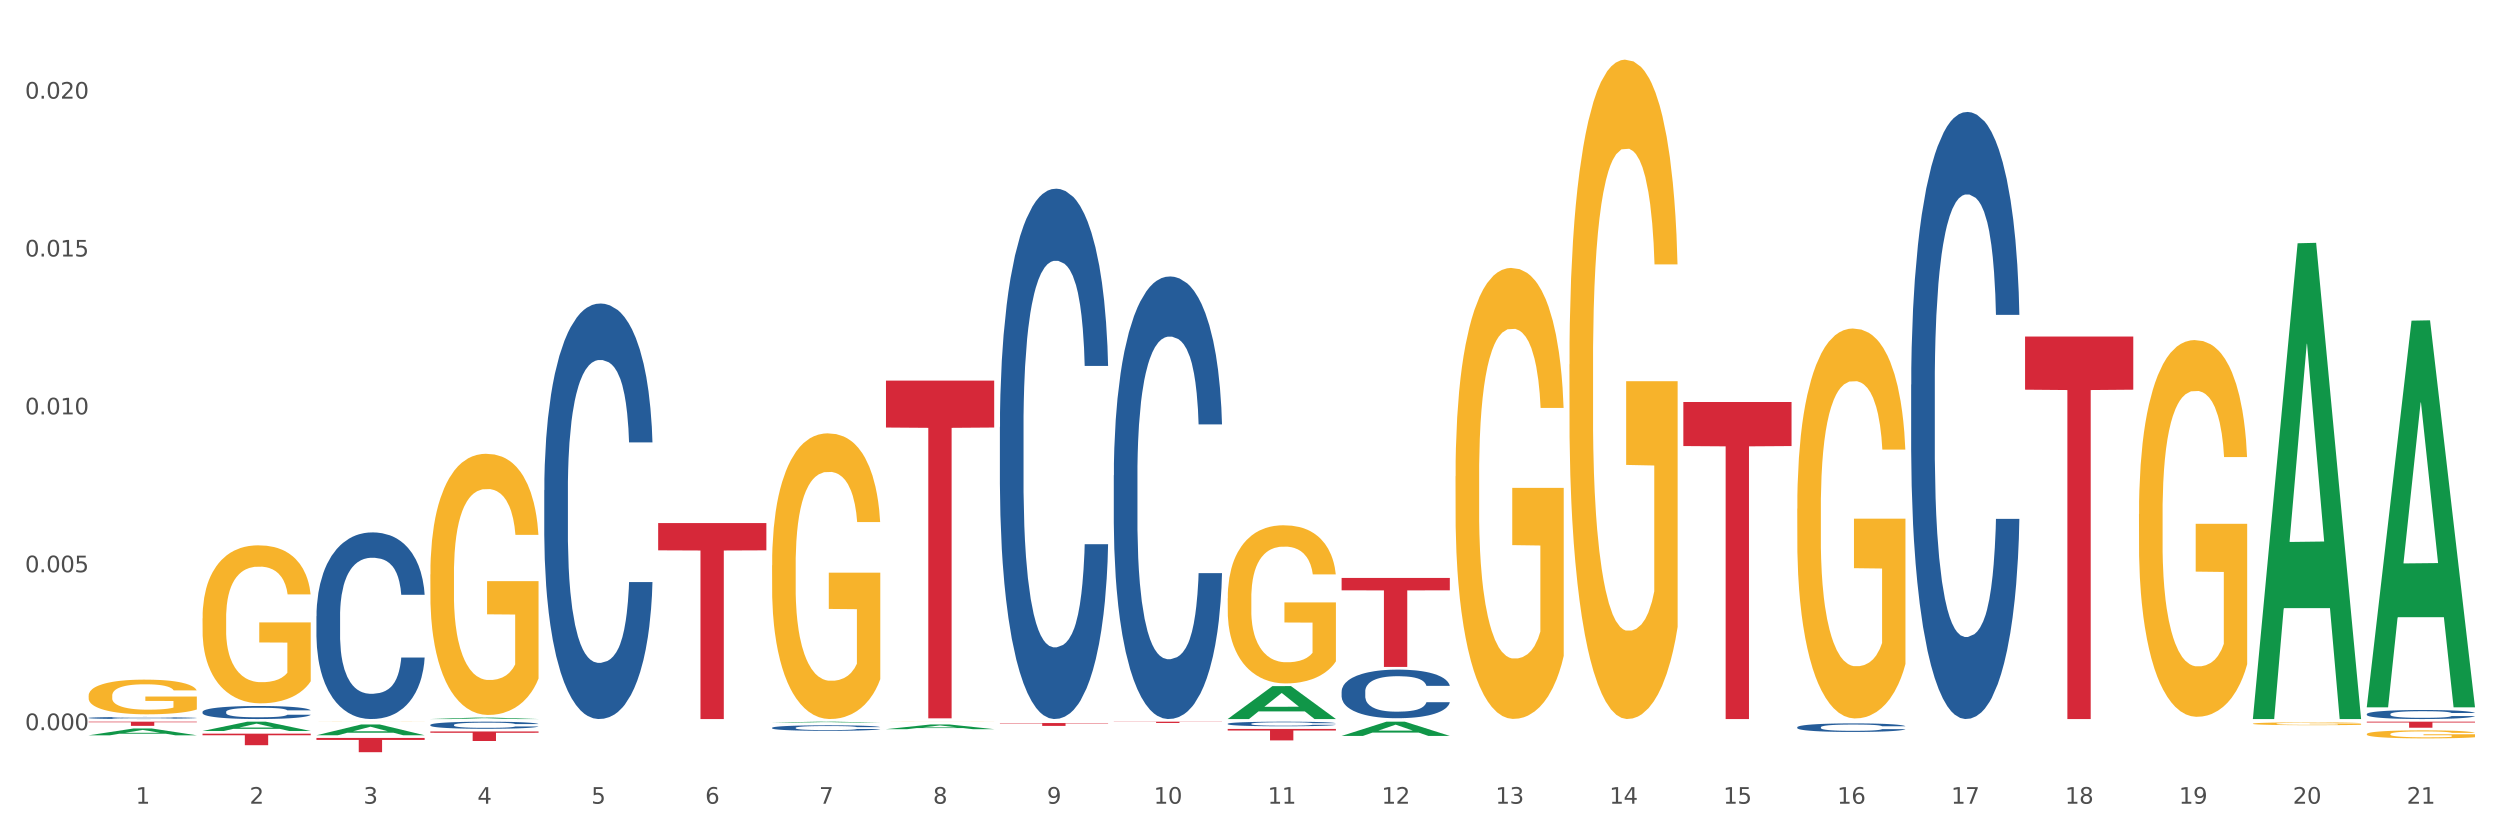 <?xml version="1.0" encoding="utf-8" standalone="no"?>
<!DOCTYPE svg PUBLIC "-//W3C//DTD SVG 1.1//EN"
  "http://www.w3.org/Graphics/SVG/1.1/DTD/svg11.dtd">
<svg xmlns:xlink="http://www.w3.org/1999/xlink" width="1080pt" height="360pt" viewBox="0 0 1080 360" xmlns="http://www.w3.org/2000/svg" version="1.1">
 <rect x="0" y="0" width="1080" height="360" fill="#333333" stroke="none"/>
 <defs>
  <style type="text/css">*{stroke-linejoin: round; stroke-linecap: butt}</style>
 </defs>
 <g id="figure_1">
  <g id="patch_1">
   <path d="M 0 360 
L 1080 360 
L 1080 0 
L 0 0 
z
" style="fill: #ffffff; stroke: #ffffff; stroke-linejoin: miter"/>
  </g>
  <g id="axes_1">
   <g id="matplotlib.axis_1">
    <g id="xtick_1">
     <g id="text_1">
      <!-- 1 -->
      <g style="fill: #4d4d4d" transform="translate(58.603 347.204) scale(0.096 -0.096)">
       <defs>
        <path id="DejaVuSans-31" d="M 794 531 
L 1825 531 
L 1825 4091 
L 703 3866 
L 703 4441 
L 1819 4666 
L 2450 4666 
L 2450 531 
L 3481 531 
L 3481 0 
L 794 0 
L 794 531 
z
" transform="scale(0.016)"/>
       </defs>
       <use xlink:href="#DejaVuSans-31"/>
      </g>
     </g>
    </g>
    <g id="xtick_2">
     <g id="text_2">
      <!-- 2 -->
      <g style="fill: #4d4d4d" transform="translate(107.811 347.204) scale(0.096 -0.096)">
       <defs>
        <path id="DejaVuSans-32" d="M 1228 531 
L 3431 531 
L 3431 0 
L 469 0 
L 469 531 
Q 828 903 1448 1529 
Q 2069 2156 2228 2338 
Q 2531 2678 2651 2914 
Q 2772 3150 2772 3378 
Q 2772 3750 2511 3984 
Q 2250 4219 1831 4219 
Q 1534 4219 1204 4116 
Q 875 4013 500 3803 
L 500 4441 
Q 881 4594 1212 4672 
Q 1544 4750 1819 4750 
Q 2544 4750 2975 4387 
Q 3406 4025 3406 3419 
Q 3406 3131 3298 2873 
Q 3191 2616 2906 2266 
Q 2828 2175 2409 1742 
Q 1991 1309 1228 531 
z
" transform="scale(0.016)"/>
       </defs>
       <use xlink:href="#DejaVuSans-32"/>
      </g>
     </g>
    </g>
    <g id="xtick_3">
     <g id="text_3">
      <!-- 3 -->
      <g style="fill: #4d4d4d" transform="translate(157.02 347.204) scale(0.096 -0.096)">
       <defs>
        <path id="DejaVuSans-33" d="M 2597 2516 
Q 3050 2419 3304 2112 
Q 3559 1806 3559 1356 
Q 3559 666 3084 287 
Q 2609 -91 1734 -91 
Q 1441 -91 1130 -33 
Q 819 25 488 141 
L 488 750 
Q 750 597 1062 519 
Q 1375 441 1716 441 
Q 2309 441 2620 675 
Q 2931 909 2931 1356 
Q 2931 1769 2642 2001 
Q 2353 2234 1838 2234 
L 1294 2234 
L 1294 2753 
L 1863 2753 
Q 2328 2753 2575 2939 
Q 2822 3125 2822 3475 
Q 2822 3834 2567 4026 
Q 2313 4219 1838 4219 
Q 1578 4219 1281 4162 
Q 984 4106 628 3988 
L 628 4550 
Q 988 4650 1302 4700 
Q 1616 4750 1894 4750 
Q 2613 4750 3031 4423 
Q 3450 4097 3450 3541 
Q 3450 3153 3228 2886 
Q 3006 2619 2597 2516 
z
" transform="scale(0.016)"/>
       </defs>
       <use xlink:href="#DejaVuSans-33"/>
      </g>
     </g>
    </g>
    <g id="xtick_4">
     <g id="text_4">
      <!-- 4 -->
      <g style="fill: #4d4d4d" transform="translate(206.228 347.204) scale(0.096 -0.096)">
       <defs>
        <path id="DejaVuSans-34" d="M 2419 4116 
L 825 1625 
L 2419 1625 
L 2419 4116 
z
M 2253 4666 
L 3047 4666 
L 3047 1625 
L 3713 1625 
L 3713 1100 
L 3047 1100 
L 3047 0 
L 2419 0 
L 2419 1100 
L 313 1100 
L 313 1709 
L 2253 4666 
z
" transform="scale(0.016)"/>
       </defs>
       <use xlink:href="#DejaVuSans-34"/>
      </g>
     </g>
    </g>
    <g id="xtick_5">
     <g id="text_5">
      <!-- 5 -->
      <g style="fill: #4d4d4d" transform="translate(255.437 347.204) scale(0.096 -0.096)">
       <defs>
        <path id="DejaVuSans-35" d="M 691 4666 
L 3169 4666 
L 3169 4134 
L 1269 4134 
L 1269 2991 
Q 1406 3038 1543 3061 
Q 1681 3084 1819 3084 
Q 2600 3084 3056 2656 
Q 3513 2228 3513 1497 
Q 3513 744 3044 326 
Q 2575 -91 1722 -91 
Q 1428 -91 1123 -41 
Q 819 9 494 109 
L 494 744 
Q 775 591 1075 516 
Q 1375 441 1709 441 
Q 2250 441 2565 725 
Q 2881 1009 2881 1497 
Q 2881 1984 2565 2268 
Q 2250 2553 1709 2553 
Q 1456 2553 1204 2497 
Q 953 2441 691 2322 
L 691 4666 
z
" transform="scale(0.016)"/>
       </defs>
       <use xlink:href="#DejaVuSans-35"/>
      </g>
     </g>
    </g>
    <g id="xtick_6">
     <g id="text_6">
      <!-- 6 -->
      <g style="fill: #4d4d4d" transform="translate(304.645 347.204) scale(0.096 -0.096)">
       <defs>
        <path id="DejaVuSans-36" d="M 2113 2584 
Q 1688 2584 1439 2293 
Q 1191 2003 1191 1497 
Q 1191 994 1439 701 
Q 1688 409 2113 409 
Q 2538 409 2786 701 
Q 3034 994 3034 1497 
Q 3034 2003 2786 2293 
Q 2538 2584 2113 2584 
z
M 3366 4563 
L 3366 3988 
Q 3128 4100 2886 4159 
Q 2644 4219 2406 4219 
Q 1781 4219 1451 3797 
Q 1122 3375 1075 2522 
Q 1259 2794 1537 2939 
Q 1816 3084 2150 3084 
Q 2853 3084 3261 2657 
Q 3669 2231 3669 1497 
Q 3669 778 3244 343 
Q 2819 -91 2113 -91 
Q 1303 -91 875 529 
Q 447 1150 447 2328 
Q 447 3434 972 4092 
Q 1497 4750 2381 4750 
Q 2619 4750 2861 4703 
Q 3103 4656 3366 4563 
z
" transform="scale(0.016)"/>
       </defs>
       <use xlink:href="#DejaVuSans-36"/>
      </g>
     </g>
    </g>
    <g id="xtick_7">
     <g id="text_7">
      <!-- 7 -->
      <g style="fill: #4d4d4d" transform="translate(353.854 347.204) scale(0.096 -0.096)">
       <defs>
        <path id="DejaVuSans-37" d="M 525 4666 
L 3525 4666 
L 3525 4397 
L 1831 0 
L 1172 0 
L 2766 4134 
L 525 4134 
L 525 4666 
z
" transform="scale(0.016)"/>
       </defs>
       <use xlink:href="#DejaVuSans-37"/>
      </g>
     </g>
    </g>
    <g id="xtick_8">
     <g id="text_8">
      <!-- 8 -->
      <g style="fill: #4d4d4d" transform="translate(403.062 347.204) scale(0.096 -0.096)">
       <defs>
        <path id="DejaVuSans-38" d="M 2034 2216 
Q 1584 2216 1326 1975 
Q 1069 1734 1069 1313 
Q 1069 891 1326 650 
Q 1584 409 2034 409 
Q 2484 409 2743 651 
Q 3003 894 3003 1313 
Q 3003 1734 2745 1975 
Q 2488 2216 2034 2216 
z
M 1403 2484 
Q 997 2584 770 2862 
Q 544 3141 544 3541 
Q 544 4100 942 4425 
Q 1341 4750 2034 4750 
Q 2731 4750 3128 4425 
Q 3525 4100 3525 3541 
Q 3525 3141 3298 2862 
Q 3072 2584 2669 2484 
Q 3125 2378 3379 2068 
Q 3634 1759 3634 1313 
Q 3634 634 3220 271 
Q 2806 -91 2034 -91 
Q 1263 -91 848 271 
Q 434 634 434 1313 
Q 434 1759 690 2068 
Q 947 2378 1403 2484 
z
M 1172 3481 
Q 1172 3119 1398 2916 
Q 1625 2713 2034 2713 
Q 2441 2713 2670 2916 
Q 2900 3119 2900 3481 
Q 2900 3844 2670 4047 
Q 2441 4250 2034 4250 
Q 1625 4250 1398 4047 
Q 1172 3844 1172 3481 
z
" transform="scale(0.016)"/>
       </defs>
       <use xlink:href="#DejaVuSans-38"/>
      </g>
     </g>
    </g>
    <g id="xtick_9">
     <g id="text_9">
      <!-- 9 -->
      <g style="fill: #4d4d4d" transform="translate(452.271 347.204) scale(0.096 -0.096)">
       <defs>
        <path id="DejaVuSans-39" d="M 703 97 
L 703 672 
Q 941 559 1184 500 
Q 1428 441 1663 441 
Q 2288 441 2617 861 
Q 2947 1281 2994 2138 
Q 2813 1869 2534 1725 
Q 2256 1581 1919 1581 
Q 1219 1581 811 2004 
Q 403 2428 403 3163 
Q 403 3881 828 4315 
Q 1253 4750 1959 4750 
Q 2769 4750 3195 4129 
Q 3622 3509 3622 2328 
Q 3622 1225 3098 567 
Q 2575 -91 1691 -91 
Q 1453 -91 1209 -44 
Q 966 3 703 97 
z
M 1959 2075 
Q 2384 2075 2632 2365 
Q 2881 2656 2881 3163 
Q 2881 3666 2632 3958 
Q 2384 4250 1959 4250 
Q 1534 4250 1286 3958 
Q 1038 3666 1038 3163 
Q 1038 2656 1286 2365 
Q 1534 2075 1959 2075 
z
" transform="scale(0.016)"/>
       </defs>
       <use xlink:href="#DejaVuSans-39"/>
      </g>
     </g>
    </g>
    <g id="xtick_10">
     <g id="text_10">
      <!-- 10 -->
      <g style="fill: #4d4d4d" transform="translate(498.425 347.204) scale(0.096 -0.096)">
       <defs>
        <path id="DejaVuSans-30" d="M 2034 4250 
Q 1547 4250 1301 3770 
Q 1056 3291 1056 2328 
Q 1056 1369 1301 889 
Q 1547 409 2034 409 
Q 2525 409 2770 889 
Q 3016 1369 3016 2328 
Q 3016 3291 2770 3770 
Q 2525 4250 2034 4250 
z
M 2034 4750 
Q 2819 4750 3233 4129 
Q 3647 3509 3647 2328 
Q 3647 1150 3233 529 
Q 2819 -91 2034 -91 
Q 1250 -91 836 529 
Q 422 1150 422 2328 
Q 422 3509 836 4129 
Q 1250 4750 2034 4750 
z
" transform="scale(0.016)"/>
       </defs>
       <use xlink:href="#DejaVuSans-31"/>
       <use xlink:href="#DejaVuSans-30" transform="translate(63.623 0)"/>
      </g>
     </g>
    </g>
    <g id="xtick_11">
     <g id="text_11">
      <!-- 11 -->
      <g style="fill: #4d4d4d" transform="translate(547.634 347.204) scale(0.096 -0.096)">
       <use xlink:href="#DejaVuSans-31"/>
       <use xlink:href="#DejaVuSans-31" transform="translate(63.623 0)"/>
      </g>
     </g>
    </g>
    <g id="xtick_12">
     <g id="text_12">
      <!-- 12 -->
      <g style="fill: #4d4d4d" transform="translate(596.842 347.204) scale(0.096 -0.096)">
       <use xlink:href="#DejaVuSans-31"/>
       <use xlink:href="#DejaVuSans-32" transform="translate(63.623 0)"/>
      </g>
     </g>
    </g>
    <g id="xtick_13">
     <g id="text_13">
      <!-- 13 -->
      <g style="fill: #4d4d4d" transform="translate(646.05 347.204) scale(0.096 -0.096)">
       <use xlink:href="#DejaVuSans-31"/>
       <use xlink:href="#DejaVuSans-33" transform="translate(63.623 0)"/>
      </g>
     </g>
    </g>
    <g id="xtick_14">
     <g id="text_14">
      <!-- 14 -->
      <g style="fill: #4d4d4d" transform="translate(695.259 347.204) scale(0.096 -0.096)">
       <use xlink:href="#DejaVuSans-31"/>
       <use xlink:href="#DejaVuSans-34" transform="translate(63.623 0)"/>
      </g>
     </g>
    </g>
    <g id="xtick_15">
     <g id="text_15">
      <!-- 15 -->
      <g style="fill: #4d4d4d" transform="translate(744.467 347.204) scale(0.096 -0.096)">
       <use xlink:href="#DejaVuSans-31"/>
       <use xlink:href="#DejaVuSans-35" transform="translate(63.623 0)"/>
      </g>
     </g>
    </g>
    <g id="xtick_16">
     <g id="text_16">
      <!-- 16 -->
      <g style="fill: #4d4d4d" transform="translate(793.676 347.204) scale(0.096 -0.096)">
       <use xlink:href="#DejaVuSans-31"/>
       <use xlink:href="#DejaVuSans-36" transform="translate(63.623 0)"/>
      </g>
     </g>
    </g>
    <g id="xtick_17">
     <g id="text_17">
      <!-- 17 -->
      <g style="fill: #4d4d4d" transform="translate(842.884 347.204) scale(0.096 -0.096)">
       <use xlink:href="#DejaVuSans-31"/>
       <use xlink:href="#DejaVuSans-37" transform="translate(63.623 0)"/>
      </g>
     </g>
    </g>
    <g id="xtick_18">
     <g id="text_18">
      <!-- 18 -->
      <g style="fill: #4d4d4d" transform="translate(892.093 347.204) scale(0.096 -0.096)">
       <use xlink:href="#DejaVuSans-31"/>
       <use xlink:href="#DejaVuSans-38" transform="translate(63.623 0)"/>
      </g>
     </g>
    </g>
    <g id="xtick_19">
     <g id="text_19">
      <!-- 19 -->
      <g style="fill: #4d4d4d" transform="translate(941.301 347.204) scale(0.096 -0.096)">
       <use xlink:href="#DejaVuSans-31"/>
       <use xlink:href="#DejaVuSans-39" transform="translate(63.623 0)"/>
      </g>
     </g>
    </g>
    <g id="xtick_20">
     <g id="text_20">
      <!-- 20 -->
      <g style="fill: #4d4d4d" transform="translate(990.51 347.204) scale(0.096 -0.096)">
       <use xlink:href="#DejaVuSans-32"/>
       <use xlink:href="#DejaVuSans-30" transform="translate(63.623 0)"/>
      </g>
     </g>
    </g>
    <g id="xtick_21">
     <g id="text_21">
      <!-- 21 -->
      <g style="fill: #4d4d4d" transform="translate(1039.718 347.204) scale(0.096 -0.096)">
       <use xlink:href="#DejaVuSans-32"/>
       <use xlink:href="#DejaVuSans-31" transform="translate(63.623 0)"/>
      </g>
     </g>
    </g>
    <g id="xtick_22"/>
    <g id="xtick_23"/>
    <g id="xtick_24"/>
    <g id="xtick_25"/>
    <g id="xtick_26"/>
    <g id="xtick_27"/>
    <g id="xtick_28"/>
    <g id="xtick_29"/>
    <g id="xtick_30"/>
    <g id="xtick_31"/>
    <g id="xtick_32"/>
    <g id="xtick_33"/>
    <g id="xtick_34"/>
    <g id="xtick_35"/>
    <g id="xtick_36"/>
    <g id="xtick_37"/>
    <g id="xtick_38"/>
    <g id="xtick_39"/>
    <g id="xtick_40"/>
    <g id="xtick_41"/>
   </g>
   <g id="matplotlib.axis_2">
    <g id="ytick_1">
     <g id="text_22">
      <!-- 0.000 -->
      <g style="fill: #4d4d4d" transform="translate(10.8 315.416) scale(0.096 -0.096)">
       <defs>
        <path id="DejaVuSans-2e" d="M 684 794 
L 1344 794 
L 1344 0 
L 684 0 
L 684 794 
z
" transform="scale(0.016)"/>
       </defs>
       <use xlink:href="#DejaVuSans-30"/>
       <use xlink:href="#DejaVuSans-2e" transform="translate(63.623 0)"/>
       <use xlink:href="#DejaVuSans-30" transform="translate(95.41 0)"/>
       <use xlink:href="#DejaVuSans-30" transform="translate(159.033 0)"/>
       <use xlink:href="#DejaVuSans-30" transform="translate(222.656 0)"/>
      </g>
     </g>
    </g>
    <g id="ytick_2">
     <g id="text_23">
      <!-- 0.005 -->
      <g style="fill: #4d4d4d" transform="translate(10.8 247.216) scale(0.096 -0.096)">
       <use xlink:href="#DejaVuSans-30"/>
       <use xlink:href="#DejaVuSans-2e" transform="translate(63.623 0)"/>
       <use xlink:href="#DejaVuSans-30" transform="translate(95.41 0)"/>
       <use xlink:href="#DejaVuSans-30" transform="translate(159.033 0)"/>
       <use xlink:href="#DejaVuSans-35" transform="translate(222.656 0)"/>
      </g>
     </g>
    </g>
    <g id="ytick_3">
     <g id="text_24">
      <!-- 0.010 -->
      <g style="fill: #4d4d4d" transform="translate(10.8 179.017) scale(0.096 -0.096)">
       <use xlink:href="#DejaVuSans-30"/>
       <use xlink:href="#DejaVuSans-2e" transform="translate(63.623 0)"/>
       <use xlink:href="#DejaVuSans-30" transform="translate(95.41 0)"/>
       <use xlink:href="#DejaVuSans-31" transform="translate(159.033 0)"/>
       <use xlink:href="#DejaVuSans-30" transform="translate(222.656 0)"/>
      </g>
     </g>
    </g>
    <g id="ytick_4">
     <g id="text_25">
      <!-- 0.015 -->
      <g style="fill: #4d4d4d" transform="translate(10.8 110.817) scale(0.096 -0.096)">
       <use xlink:href="#DejaVuSans-30"/>
       <use xlink:href="#DejaVuSans-2e" transform="translate(63.623 0)"/>
       <use xlink:href="#DejaVuSans-30" transform="translate(95.41 0)"/>
       <use xlink:href="#DejaVuSans-31" transform="translate(159.033 0)"/>
       <use xlink:href="#DejaVuSans-35" transform="translate(222.656 0)"/>
      </g>
     </g>
    </g>
    <g id="ytick_5">
     <g id="text_26">
      <!-- 0.020 -->
      <g style="fill: #4d4d4d" transform="translate(10.8 42.617) scale(0.096 -0.096)">
       <use xlink:href="#DejaVuSans-30"/>
       <use xlink:href="#DejaVuSans-2e" transform="translate(63.623 0)"/>
       <use xlink:href="#DejaVuSans-30" transform="translate(95.41 0)"/>
       <use xlink:href="#DejaVuSans-32" transform="translate(159.033 0)"/>
       <use xlink:href="#DejaVuSans-30" transform="translate(222.656 0)"/>
      </g>
     </g>
    </g>
    <g id="ytick_6"/>
    <g id="ytick_7"/>
    <g id="ytick_8"/>
    <g id="ytick_9"/>
   </g>
   <g id="PolyCollection_1">
    <path d="M 38.283 317.65 
L 38.331 317.647 
L 57.609 314.712 
L 65.609 314.709 
L 85.031 317.655 
L 75.778 317.655 
L 71.585 316.969 
L 51.681 316.969 
L 51.536 316.98 
L 47.488 317.655 
L 38.283 317.655 
L 38.283 317.65 
L 54.187 316.56 
L 69.079 316.557 
L 61.705 315.337 
L 61.609 315.331 
L 61.512 315.34 
L 54.139 316.557 
L 54.187 316.56 
L 38.283 317.65 
z
" clip-path="url(#p399b41eed7)" style="fill: #109648"/>
    <path d="M 38.283 311.769 
L 85.031 311.769 
L 85.031 312.018 
L 66.642 312.02 
L 66.642 313.565 
L 56.561 313.565 
L 56.561 312.02 
L 38.283 312.018 
L 38.283 311.77 
L 38.283 311.769 
z
" clip-path="url(#p399b41eed7)" style="fill: #d62839"/>
    <path d="M 87.491 316.942 
L 134.239 316.942 
L 134.239 317.636 
L 115.85 317.64 
L 115.85 321.937 
L 105.77 321.937 
L 105.77 317.64 
L 87.491 317.636 
L 87.491 316.946 
L 87.491 316.942 
z
" clip-path="url(#p399b41eed7)" style="fill: #d62839"/>
    <path d="M 136.7 318.78 
L 183.448 318.78 
L 183.448 319.638 
L 165.059 319.644 
L 165.059 324.95 
L 154.978 324.95 
L 154.978 319.644 
L 136.7 319.638 
L 136.7 318.786 
L 136.7 318.78 
z
" clip-path="url(#p399b41eed7)" style="fill: #d62839"/>
    <path d="M 185.908 315.982 
L 232.656 315.982 
L 232.656 316.555 
L 214.267 316.559 
L 214.267 320.106 
L 204.187 320.106 
L 204.187 316.559 
L 185.908 316.555 
L 185.908 315.986 
L 185.908 315.982 
z
" clip-path="url(#p399b41eed7)" style="fill: #d62839"/>
    <path d="M 284.325 225.979 
L 331.073 225.979 
L 331.073 237.742 
L 312.684 237.821 
L 312.684 310.625 
L 302.603 310.625 
L 302.603 237.821 
L 284.325 237.742 
L 284.325 226.058 
L 284.325 225.979 
z
" clip-path="url(#p399b41eed7)" style="fill: #d62839"/>
    <path d="M 382.742 164.417 
L 429.49 164.417 
L 429.49 184.691 
L 411.101 184.828 
L 411.101 310.309 
L 401.02 310.309 
L 401.02 184.828 
L 382.742 184.691 
L 382.742 164.554 
L 382.742 164.417 
z
" clip-path="url(#p399b41eed7)" style="fill: #d62839"/>
    <path d="M 431.951 312.357 
L 478.699 312.357 
L 478.699 312.528 
L 460.31 312.529 
L 460.31 313.591 
L 450.229 313.591 
L 450.229 312.529 
L 431.951 312.528 
L 431.951 312.358 
L 431.951 312.357 
z
" clip-path="url(#p399b41eed7)" style="fill: #d62839"/>
    <path d="M 481.159 311.769 
L 527.907 311.769 
L 527.907 311.846 
L 509.518 311.847 
L 509.518 312.326 
L 499.437 312.326 
L 499.437 311.847 
L 481.159 311.846 
L 481.159 311.769 
L 481.159 311.769 
z
" clip-path="url(#p399b41eed7)" style="fill: #d62839"/>
    <path d="M 530.367 314.898 
L 577.116 314.898 
L 577.116 315.586 
L 558.726 315.591 
L 558.726 319.848 
L 548.646 319.848 
L 548.646 315.591 
L 530.367 315.586 
L 530.367 314.903 
L 530.367 314.898 
z
" clip-path="url(#p399b41eed7)" style="fill: #d62839"/>
    <path d="M 727.201 173.658 
L 773.949 173.658 
L 773.949 192.692 
L 755.56 192.82 
L 755.56 310.625 
L 745.48 310.625 
L 745.48 192.82 
L 727.201 192.692 
L 727.201 173.786 
L 727.201 173.658 
z
" clip-path="url(#p399b41eed7)" style="fill: #d62839"/>
    <path d="M 874.827 145.383 
L 921.575 145.383 
L 921.575 168.346 
L 903.186 168.501 
L 903.186 310.625 
L 893.105 310.625 
L 893.105 168.501 
L 874.827 168.346 
L 874.827 145.538 
L 874.827 145.383 
z
" clip-path="url(#p399b41eed7)" style="fill: #d62839"/>
    <path d="M 1022.452 311.769 
L 1069.2 311.769 
L 1069.2 312.13 
L 1050.811 312.132 
L 1050.811 314.368 
L 1040.73 314.368 
L 1040.73 312.132 
L 1022.452 312.13 
L 1022.452 311.771 
L 1022.452 311.769 
z
" clip-path="url(#p399b41eed7)" style="fill: #d62839"/>
    <path d="M 1022.452 317.117 
L 1022.507 317.114 
L 1022.507 317 
L 1022.618 316.901 
L 1023.169 316.663 
L 1023.997 316.467 
L 1024.604 316.362 
L 1025.212 316.276 
L 1025.929 316.191 
L 1026.812 316.102 
L 1028.413 315.972 
L 1029.406 315.905 
L 1030.62 315.835 
L 1032.828 315.734 
L 1034.429 315.677 
L 1036.085 315.629 
L 1038.789 315.572 
L 1040.555 315.547 
L 1042.432 315.528 
L 1044.695 315.515 
L 1046.406 315.512 
L 1050.159 315.521 
L 1053.36 315.55 
L 1054.905 315.572 
L 1056.892 315.61 
L 1057.941 315.636 
L 1059.652 315.686 
L 1061.418 315.753 
L 1062.632 315.81 
L 1064.453 315.918 
L 1065.833 316.026 
L 1067.103 316.159 
L 1067.765 316.251 
L 1068.262 316.337 
L 1068.703 316.435 
L 1069.145 316.59 
L 1059.21 316.59 
L 1058.824 316.479 
L 1058.217 316.375 
L 1057.334 316.273 
L 1056.561 316.21 
L 1055.236 316.13 
L 1054.022 316.08 
L 1052.753 316.042 
L 1051.207 316.01 
L 1049.993 315.994 
L 1048.282 315.981 
L 1044.915 315.984 
L 1042.652 316.01 
L 1041.107 316.042 
L 1040.114 316.07 
L 1039.23 316.102 
L 1038.237 316.146 
L 1037.078 316.213 
L 1036.25 316.273 
L 1035.422 316.349 
L 1034.76 316.425 
L 1034.153 316.514 
L 1033.656 316.609 
L 1033.27 316.708 
L 1032.939 316.828 
L 1032.663 317.028 
L 1032.663 317.463 
L 1032.773 317.561 
L 1033.049 317.691 
L 1033.38 317.789 
L 1033.932 317.907 
L 1034.429 317.986 
L 1035.367 318.1 
L 1036.416 318.195 
L 1037.244 318.256 
L 1038.071 318.306 
L 1039.506 318.376 
L 1041.107 318.433 
L 1042.487 318.468 
L 1044.363 318.5 
L 1045.633 318.513 
L 1046.737 318.519 
L 1049.441 318.519 
L 1051.373 318.509 
L 1053.525 318.487 
L 1055.181 318.459 
L 1056.561 318.424 
L 1058.106 318.367 
L 1059.1 318.313 
L 1059.1 317.65 
L 1046.957 317.647 
L 1046.957 317.206 
L 1069.2 317.206 
L 1069.2 318.5 
L 1068.262 318.567 
L 1067.213 318.627 
L 1066.109 318.681 
L 1064.453 318.747 
L 1062.467 318.811 
L 1060.7 318.855 
L 1058.824 318.893 
L 1056.616 318.928 
L 1053.746 318.96 
L 1051.98 318.973 
L 1049.772 318.982 
L 1047.178 318.985 
L 1044.915 318.979 
L 1042.708 318.963 
L 1040.39 318.935 
L 1038.127 318.893 
L 1036.416 318.852 
L 1034.705 318.801 
L 1032.883 318.735 
L 1031.448 318.671 
L 1030.344 318.614 
L 1029.13 318.541 
L 1027.806 318.446 
L 1026.812 318.36 
L 1025.929 318.272 
L 1024.991 318.157 
L 1024.329 318.059 
L 1023.666 317.935 
L 1023.28 317.843 
L 1022.838 317.701 
L 1022.507 317.501 
L 1022.452 317.117 
z
" clip-path="url(#p399b41eed7)" style="fill: #f7b32b"/>
    <path d="M 38.283 300.523 
L 38.338 300.509 
L 38.338 300.017 
L 38.449 299.592 
L 39.001 298.566 
L 39.828 297.717 
L 40.436 297.265 
L 41.043 296.896 
L 41.76 296.526 
L 42.643 296.143 
L 44.244 295.582 
L 45.237 295.294 
L 46.451 294.993 
L 48.659 294.555 
L 50.26 294.309 
L 51.916 294.104 
L 54.62 293.857 
L 56.386 293.748 
L 58.263 293.666 
L 60.526 293.611 
L 62.237 293.597 
L 65.99 293.638 
L 69.191 293.761 
L 70.736 293.857 
L 72.723 294.021 
L 73.772 294.131 
L 75.483 294.35 
L 77.249 294.637 
L 78.463 294.884 
L 80.284 295.349 
L 81.664 295.815 
L 82.934 296.389 
L 83.596 296.786 
L 84.093 297.156 
L 84.534 297.58 
L 84.976 298.251 
L 75.041 298.251 
L 74.655 297.772 
L 74.048 297.32 
L 73.165 296.882 
L 72.392 296.608 
L 71.067 296.266 
L 69.853 296.047 
L 68.584 295.883 
L 67.038 295.746 
L 65.824 295.678 
L 64.113 295.623 
L 60.746 295.637 
L 58.483 295.746 
L 56.938 295.883 
L 55.945 296.006 
L 55.062 296.143 
L 54.068 296.335 
L 52.909 296.622 
L 52.081 296.882 
L 51.253 297.211 
L 50.591 297.539 
L 49.984 297.922 
L 49.487 298.333 
L 49.101 298.757 
L 48.77 299.277 
L 48.494 300.14 
L 48.494 302.015 
L 48.604 302.439 
L 48.88 303 
L 49.211 303.425 
L 49.763 303.931 
L 50.26 304.273 
L 51.198 304.766 
L 52.247 305.177 
L 53.075 305.437 
L 53.902 305.656 
L 55.337 305.957 
L 56.938 306.203 
L 58.318 306.354 
L 60.194 306.491 
L 61.464 306.545 
L 62.568 306.573 
L 65.272 306.573 
L 67.204 306.532 
L 69.356 306.436 
L 71.012 306.313 
L 72.392 306.162 
L 73.937 305.916 
L 74.931 305.683 
L 74.931 302.822 
L 62.788 302.809 
L 62.788 300.906 
L 85.031 300.906 
L 85.031 306.491 
L 84.093 306.778 
L 83.044 307.038 
L 81.94 307.271 
L 80.284 307.558 
L 78.298 307.832 
L 76.531 308.024 
L 74.655 308.188 
L 72.447 308.338 
L 69.577 308.475 
L 67.811 308.53 
L 65.603 308.571 
L 63.009 308.585 
L 60.746 308.557 
L 58.539 308.489 
L 56.221 308.366 
L 53.958 308.188 
L 52.247 308.01 
L 50.536 307.791 
L 48.714 307.504 
L 47.279 307.23 
L 46.176 306.983 
L 44.961 306.669 
L 43.637 306.258 
L 42.643 305.888 
L 41.76 305.505 
L 40.822 305.012 
L 40.16 304.588 
L 39.497 304.054 
L 39.111 303.657 
L 38.669 303.041 
L 38.338 302.179 
L 38.283 300.523 
z
" clip-path="url(#p399b41eed7)" style="fill: #f7b32b"/>
    <path d="M 825.618 166.199 
L 825.673 165.959 
L 825.673 159.253 
L 825.839 150.152 
L 826.447 133.386 
L 827.221 120.692 
L 828.547 105.842 
L 829.265 99.615 
L 830.205 92.669 
L 832.139 81.412 
L 834.349 71.831 
L 835.896 66.562 
L 837.057 63.209 
L 839.654 57.221 
L 841.146 54.587 
L 842.693 52.431 
L 844.019 50.994 
L 846.229 49.317 
L 847.998 48.599 
L 850.042 48.359 
L 851.755 48.599 
L 854.021 49.557 
L 857.336 52.431 
L 858.607 54.108 
L 860.32 56.982 
L 862.088 60.814 
L 863.525 64.646 
L 865.183 70.155 
L 866.896 77.34 
L 868.553 86.442 
L 869.714 94.825 
L 870.653 103.686 
L 871.482 114.464 
L 872.09 126.201 
L 872.366 136.021 
L 862.254 136.021 
L 861.978 127.159 
L 861.425 117.578 
L 860.873 111.111 
L 860.265 105.842 
L 859.325 99.854 
L 858.497 96.022 
L 857.115 91.471 
L 855.844 88.597 
L 854.794 86.921 
L 853.523 85.484 
L 850.816 84.046 
L 848.882 84.046 
L 847.666 84.525 
L 846.174 85.723 
L 844.903 87.4 
L 843.411 90.274 
L 842.251 93.387 
L 841.09 97.459 
L 840.427 100.333 
L 839.433 105.603 
L 838.77 109.914 
L 837.885 117.339 
L 837.388 122.608 
L 836.504 136.26 
L 836.117 146.32 
L 835.951 153.265 
L 835.841 160.93 
L 835.841 198.294 
L 836.172 215.059 
L 836.449 222.245 
L 836.891 230.388 
L 837.72 240.927 
L 838.935 251.226 
L 840.206 258.651 
L 841.256 263.201 
L 842.251 266.554 
L 843.245 269.189 
L 844.461 271.584 
L 845.456 273.021 
L 846.948 274.458 
L 848.716 275.177 
L 850.097 275.177 
L 852.915 273.979 
L 854.186 272.782 
L 855.402 271.105 
L 856.728 268.471 
L 857.778 265.596 
L 858.386 263.441 
L 859.381 258.89 
L 860.154 254.1 
L 860.817 248.591 
L 861.259 243.801 
L 861.757 236.615 
L 862.144 228.472 
L 862.254 224.161 
L 872.366 224.161 
L 872.145 232.783 
L 871.758 241.166 
L 870.985 252.423 
L 870.377 258.89 
L 869.438 266.794 
L 868.443 273.5 
L 867.061 280.925 
L 865.791 286.434 
L 864.464 291.224 
L 863.028 295.535 
L 860.431 301.523 
L 859.491 303.2 
L 857.502 306.074 
L 855.955 307.75 
L 853.689 309.427 
L 851.368 310.385 
L 848.937 310.625 
L 846.782 310.146 
L 844.406 308.709 
L 842.914 307.271 
L 841.256 305.116 
L 839.322 301.763 
L 837.499 297.691 
L 835.786 292.901 
L 834.183 287.392 
L 832.691 281.165 
L 830.757 270.866 
L 829.32 260.806 
L 828.271 251.465 
L 827.552 243.561 
L 826.834 233.502 
L 826.447 226.556 
L 825.839 209.79 
L 825.618 194.222 
L 825.618 166.199 
z
" clip-path="url(#p399b41eed7)" style="fill: #255c99"/>
    <path d="M 776.41 314.166 
L 776.465 314.163 
L 776.465 314.068 
L 776.631 313.939 
L 777.239 313.702 
L 778.012 313.523 
L 779.338 313.313 
L 780.057 313.225 
L 780.996 313.126 
L 782.93 312.967 
L 785.14 312.832 
L 786.688 312.757 
L 787.848 312.71 
L 790.445 312.625 
L 791.937 312.588 
L 793.484 312.557 
L 794.811 312.537 
L 797.021 312.513 
L 798.789 312.503 
L 800.834 312.5 
L 802.547 312.503 
L 804.812 312.517 
L 808.128 312.557 
L 809.399 312.581 
L 811.112 312.622 
L 812.88 312.676 
L 814.317 312.73 
L 815.974 312.808 
L 817.687 312.91 
L 819.345 313.038 
L 820.505 313.157 
L 821.445 313.282 
L 822.274 313.435 
L 822.881 313.601 
L 823.158 313.74 
L 813.046 313.74 
L 812.769 313.614 
L 812.217 313.479 
L 811.664 313.387 
L 811.056 313.313 
L 810.117 313.228 
L 809.288 313.174 
L 807.907 313.109 
L 806.636 313.069 
L 805.586 313.045 
L 804.315 313.025 
L 801.607 313.004 
L 799.673 313.004 
L 798.458 313.011 
L 796.966 313.028 
L 795.695 313.052 
L 794.203 313.093 
L 793.042 313.137 
L 791.882 313.194 
L 791.219 313.235 
L 790.224 313.309 
L 789.561 313.37 
L 788.677 313.475 
L 788.18 313.55 
L 787.295 313.743 
L 786.909 313.885 
L 786.743 313.983 
L 786.632 314.092 
L 786.632 314.62 
L 786.964 314.857 
L 787.24 314.959 
L 787.682 315.074 
L 788.511 315.223 
L 789.727 315.369 
L 790.998 315.474 
L 792.048 315.538 
L 793.042 315.586 
L 794.037 315.623 
L 795.253 315.657 
L 796.247 315.677 
L 797.739 315.697 
L 799.507 315.707 
L 800.889 315.707 
L 803.707 315.691 
L 804.978 315.674 
L 806.194 315.65 
L 807.52 315.613 
L 808.57 315.572 
L 809.178 315.541 
L 810.172 315.477 
L 810.946 315.409 
L 811.609 315.331 
L 812.051 315.264 
L 812.548 315.162 
L 812.935 315.047 
L 813.046 314.986 
L 823.158 314.986 
L 822.937 315.108 
L 822.55 315.226 
L 821.776 315.386 
L 821.168 315.477 
L 820.229 315.589 
L 819.234 315.684 
L 817.853 315.789 
L 816.582 315.867 
L 815.256 315.934 
L 813.819 315.995 
L 811.222 316.08 
L 810.283 316.104 
L 808.293 316.144 
L 806.746 316.168 
L 804.481 316.192 
L 802.16 316.205 
L 799.728 316.209 
L 797.573 316.202 
L 795.197 316.182 
L 793.705 316.161 
L 792.048 316.131 
L 790.114 316.083 
L 788.29 316.026 
L 786.577 315.958 
L 784.975 315.88 
L 783.483 315.792 
L 781.549 315.646 
L 780.112 315.504 
L 779.062 315.372 
L 778.344 315.26 
L 777.625 315.118 
L 777.239 315.02 
L 776.631 314.783 
L 776.41 314.563 
L 776.41 314.166 
z
" clip-path="url(#p399b41eed7)" style="fill: #255c99"/>
    <path d="M 579.576 298.709 
L 579.631 298.69 
L 579.631 298.153 
L 579.797 297.424 
L 580.405 296.081 
L 581.178 295.064 
L 582.505 293.875 
L 583.223 293.376 
L 584.162 292.819 
L 586.096 291.918 
L 588.307 291.15 
L 589.854 290.728 
L 591.014 290.46 
L 593.611 289.98 
L 595.103 289.769 
L 596.651 289.596 
L 597.977 289.481 
L 600.187 289.347 
L 601.955 289.289 
L 604 289.27 
L 605.713 289.289 
L 607.978 289.366 
L 611.294 289.596 
L 612.565 289.731 
L 614.278 289.961 
L 616.046 290.268 
L 617.483 290.575 
L 619.14 291.016 
L 620.853 291.592 
L 622.511 292.321 
L 623.672 292.992 
L 624.611 293.702 
L 625.44 294.565 
L 626.048 295.505 
L 626.324 296.292 
L 616.212 296.292 
L 615.936 295.582 
L 615.383 294.815 
L 614.83 294.297 
L 614.223 293.875 
L 613.283 293.395 
L 612.454 293.088 
L 611.073 292.724 
L 609.802 292.493 
L 608.752 292.359 
L 607.481 292.244 
L 604.773 292.129 
L 602.839 292.129 
L 601.624 292.167 
L 600.132 292.263 
L 598.861 292.397 
L 597.369 292.628 
L 596.209 292.877 
L 595.048 293.203 
L 594.385 293.433 
L 593.39 293.855 
L 592.727 294.201 
L 591.843 294.796 
L 591.346 295.218 
L 590.462 296.311 
L 590.075 297.117 
L 589.909 297.673 
L 589.799 298.287 
L 589.799 301.28 
L 590.13 302.623 
L 590.406 303.199 
L 590.849 303.851 
L 591.677 304.695 
L 592.893 305.52 
L 594.164 306.115 
L 595.214 306.48 
L 596.209 306.748 
L 597.203 306.959 
L 598.419 307.151 
L 599.413 307.266 
L 600.905 307.381 
L 602.674 307.439 
L 604.055 307.439 
L 606.873 307.343 
L 608.144 307.247 
L 609.36 307.113 
L 610.686 306.902 
L 611.736 306.672 
L 612.344 306.499 
L 613.338 306.134 
L 614.112 305.751 
L 614.775 305.309 
L 615.217 304.926 
L 615.714 304.35 
L 616.101 303.698 
L 616.212 303.352 
L 626.324 303.352 
L 626.103 304.043 
L 625.716 304.715 
L 624.943 305.616 
L 624.335 306.134 
L 623.395 306.767 
L 622.401 307.305 
L 621.019 307.899 
L 619.748 308.341 
L 618.422 308.724 
L 616.985 309.07 
L 614.388 309.549 
L 613.449 309.684 
L 611.46 309.914 
L 609.912 310.048 
L 607.647 310.182 
L 605.326 310.259 
L 602.895 310.278 
L 600.74 310.24 
L 598.364 310.125 
L 596.872 310.01 
L 595.214 309.837 
L 593.28 309.569 
L 591.456 309.242 
L 589.743 308.859 
L 588.141 308.417 
L 586.649 307.919 
L 584.715 307.094 
L 583.278 306.288 
L 582.228 305.54 
L 581.51 304.906 
L 580.792 304.101 
L 580.405 303.544 
L 579.797 302.201 
L 579.576 300.954 
L 579.576 298.709 
z
" clip-path="url(#p399b41eed7)" style="fill: #255c99"/>
    <path d="M 530.367 312.661 
L 530.423 312.659 
L 530.423 312.608 
L 530.589 312.539 
L 531.196 312.412 
L 531.97 312.316 
L 533.296 312.204 
L 534.014 312.157 
L 534.954 312.104 
L 536.888 312.019 
L 539.098 311.946 
L 540.645 311.906 
L 541.806 311.881 
L 544.403 311.836 
L 545.895 311.816 
L 547.442 311.799 
L 548.768 311.789 
L 550.979 311.776 
L 552.747 311.77 
L 554.791 311.769 
L 556.504 311.77 
L 558.77 311.778 
L 562.085 311.799 
L 563.356 311.812 
L 565.069 311.834 
L 566.838 311.863 
L 568.274 311.892 
L 569.932 311.934 
L 571.645 311.988 
L 573.303 312.057 
L 574.463 312.12 
L 575.403 312.188 
L 576.231 312.269 
L 576.839 312.358 
L 577.116 312.432 
L 567.003 312.432 
L 566.727 312.365 
L 566.174 312.293 
L 565.622 312.244 
L 565.014 312.204 
L 564.075 312.159 
L 563.246 312.129 
L 561.864 312.095 
L 560.593 312.073 
L 559.544 312.061 
L 558.273 312.05 
L 555.565 312.039 
L 553.631 312.039 
L 552.415 312.042 
L 550.923 312.052 
L 549.652 312.064 
L 548.16 312.086 
L 547 312.11 
L 545.84 312.14 
L 545.177 312.162 
L 544.182 312.202 
L 543.519 312.235 
L 542.635 312.291 
L 542.137 312.331 
L 541.253 312.434 
L 540.866 312.51 
L 540.701 312.563 
L 540.59 312.621 
L 540.59 312.904 
L 540.922 313.031 
L 541.198 313.085 
L 541.64 313.147 
L 542.469 313.227 
L 543.685 313.305 
L 544.956 313.361 
L 546.005 313.395 
L 547 313.421 
L 547.995 313.441 
L 549.21 313.459 
L 550.205 313.47 
L 551.697 313.48 
L 553.465 313.486 
L 554.847 313.486 
L 557.665 313.477 
L 558.936 313.468 
L 560.151 313.455 
L 561.478 313.435 
L 562.527 313.413 
L 563.135 313.397 
L 564.13 313.363 
L 564.904 313.326 
L 565.567 313.285 
L 566.009 313.248 
L 566.506 313.194 
L 566.893 313.132 
L 567.003 313.1 
L 577.116 313.1 
L 576.894 313.165 
L 576.508 313.228 
L 575.734 313.314 
L 575.126 313.363 
L 574.187 313.422 
L 573.192 313.473 
L 571.811 313.529 
L 570.54 313.571 
L 569.214 313.607 
L 567.777 313.64 
L 565.18 313.685 
L 564.24 313.698 
L 562.251 313.72 
L 560.704 313.732 
L 558.438 313.745 
L 556.118 313.752 
L 553.686 313.754 
L 551.531 313.751 
L 549.155 313.74 
L 547.663 313.729 
L 546.005 313.713 
L 544.071 313.687 
L 542.248 313.656 
L 540.535 313.62 
L 538.932 313.578 
L 537.44 313.531 
L 535.506 313.453 
L 534.07 313.377 
L 533.02 313.306 
L 532.302 313.246 
L 531.583 313.17 
L 531.196 313.118 
L 530.589 312.991 
L 530.367 312.873 
L 530.367 312.661 
z
" clip-path="url(#p399b41eed7)" style="fill: #255c99"/>
    <path d="M 481.159 205.336 
L 481.214 205.162 
L 481.214 200.273 
L 481.38 193.638 
L 481.988 181.415 
L 482.762 172.161 
L 484.088 161.335 
L 484.806 156.795 
L 485.745 151.732 
L 487.679 143.525 
L 489.89 136.541 
L 491.437 132.7 
L 492.597 130.255 
L 495.194 125.89 
L 496.686 123.969 
L 498.234 122.398 
L 499.56 121.35 
L 501.77 120.128 
L 503.538 119.604 
L 505.583 119.429 
L 507.296 119.604 
L 509.562 120.302 
L 512.877 122.398 
L 514.148 123.62 
L 515.861 125.715 
L 517.629 128.509 
L 519.066 131.303 
L 520.724 135.319 
L 522.437 140.557 
L 524.094 147.192 
L 525.255 153.303 
L 526.194 159.764 
L 527.023 167.621 
L 527.631 176.177 
L 527.907 183.336 
L 517.795 183.336 
L 517.519 176.875 
L 516.966 169.891 
L 516.413 165.177 
L 515.806 161.335 
L 514.866 156.97 
L 514.037 154.176 
L 512.656 150.859 
L 511.385 148.763 
L 510.335 147.541 
L 509.064 146.494 
L 506.357 145.446 
L 504.423 145.446 
L 503.207 145.795 
L 501.715 146.668 
L 500.444 147.89 
L 498.952 149.986 
L 497.792 152.256 
L 496.631 155.224 
L 495.968 157.319 
L 494.973 161.161 
L 494.31 164.303 
L 493.426 169.716 
L 492.929 173.558 
L 492.045 183.51 
L 491.658 190.844 
L 491.492 195.907 
L 491.382 201.495 
L 491.382 228.734 
L 491.713 240.956 
L 491.99 246.194 
L 492.432 252.131 
L 493.26 259.814 
L 494.476 267.322 
L 495.747 272.735 
L 496.797 276.052 
L 497.792 278.497 
L 498.786 280.417 
L 500.002 282.164 
L 500.997 283.211 
L 502.489 284.259 
L 504.257 284.783 
L 505.638 284.783 
L 508.456 283.91 
L 509.727 283.037 
L 510.943 281.814 
L 512.269 279.894 
L 513.319 277.798 
L 513.927 276.227 
L 514.922 272.909 
L 515.695 269.417 
L 516.358 265.401 
L 516.8 261.909 
L 517.298 256.671 
L 517.684 250.734 
L 517.795 247.591 
L 527.907 247.591 
L 527.686 253.877 
L 527.299 259.988 
L 526.526 268.195 
L 525.918 272.909 
L 524.978 278.671 
L 523.984 283.56 
L 522.602 288.973 
L 521.331 292.989 
L 520.005 296.481 
L 518.569 299.624 
L 515.971 303.99 
L 515.032 305.212 
L 513.043 307.307 
L 511.496 308.529 
L 509.23 309.752 
L 506.909 310.45 
L 504.478 310.625 
L 502.323 310.275 
L 499.947 309.228 
L 498.455 308.18 
L 496.797 306.609 
L 494.863 304.164 
L 493.039 301.196 
L 491.326 297.704 
L 489.724 293.688 
L 488.232 289.148 
L 486.298 281.64 
L 484.861 274.306 
L 483.811 267.497 
L 483.093 261.734 
L 482.375 254.401 
L 481.988 249.337 
L 481.38 237.115 
L 481.159 225.765 
L 481.159 205.336 
z
" clip-path="url(#p399b41eed7)" style="fill: #255c99"/>
    <path d="M 431.951 184.454 
L 432.006 184.245 
L 432.006 178.386 
L 432.172 170.435 
L 432.779 155.788 
L 433.553 144.699 
L 434.879 131.726 
L 435.598 126.286 
L 436.537 120.218 
L 438.471 110.383 
L 440.681 102.014 
L 442.229 97.411 
L 443.389 94.481 
L 445.986 89.25 
L 447.478 86.949 
L 449.025 85.066 
L 450.351 83.81 
L 452.562 82.345 
L 454.33 81.718 
L 456.374 81.509 
L 458.087 81.718 
L 460.353 82.555 
L 463.669 85.066 
L 464.939 86.53 
L 466.652 89.041 
L 468.421 92.389 
L 469.857 95.737 
L 471.515 100.549 
L 473.228 106.826 
L 474.886 114.777 
L 476.046 122.101 
L 476.986 129.843 
L 477.814 139.258 
L 478.422 149.511 
L 478.699 158.09 
L 468.586 158.09 
L 468.31 150.348 
L 467.758 141.978 
L 467.205 136.329 
L 466.597 131.726 
L 465.658 126.495 
L 464.829 123.147 
L 463.447 119.171 
L 462.177 116.661 
L 461.127 115.196 
L 459.856 113.94 
L 457.148 112.685 
L 455.214 112.685 
L 453.998 113.104 
L 452.506 114.15 
L 451.236 115.614 
L 449.744 118.125 
L 448.583 120.845 
L 447.423 124.402 
L 446.76 126.913 
L 445.765 131.516 
L 445.102 135.283 
L 444.218 141.769 
L 443.72 146.372 
L 442.836 158.299 
L 442.45 167.087 
L 442.284 173.155 
L 442.173 179.851 
L 442.173 212.492 
L 442.505 227.138 
L 442.781 233.416 
L 443.223 240.53 
L 444.052 249.736 
L 445.268 258.733 
L 446.539 265.22 
L 447.589 269.195 
L 448.583 272.125 
L 449.578 274.426 
L 450.793 276.519 
L 451.788 277.774 
L 453.28 279.03 
L 455.048 279.657 
L 456.43 279.657 
L 459.248 278.611 
L 460.519 277.565 
L 461.734 276.1 
L 463.061 273.799 
L 464.111 271.288 
L 464.718 269.405 
L 465.713 265.429 
L 466.487 261.244 
L 467.15 256.432 
L 467.592 252.247 
L 468.089 245.97 
L 468.476 238.856 
L 468.586 235.09 
L 478.699 235.09 
L 478.478 242.622 
L 478.091 249.945 
L 477.317 259.78 
L 476.709 265.429 
L 475.77 272.334 
L 474.775 278.193 
L 473.394 284.679 
L 472.123 289.492 
L 470.797 293.676 
L 469.36 297.443 
L 466.763 302.674 
L 465.824 304.138 
L 463.834 306.649 
L 462.287 308.114 
L 460.022 309.578 
L 457.701 310.415 
L 455.269 310.625 
L 453.114 310.206 
L 450.738 308.951 
L 449.246 307.695 
L 447.589 305.812 
L 445.655 302.883 
L 443.831 299.326 
L 442.118 295.141 
L 440.516 290.328 
L 439.024 284.888 
L 437.09 275.891 
L 435.653 267.103 
L 434.603 258.943 
L 433.885 252.038 
L 433.166 243.25 
L 432.779 237.182 
L 432.172 222.535 
L 431.951 208.935 
L 431.951 184.454 
z
" clip-path="url(#p399b41eed7)" style="fill: #255c99"/>
    <path d="M 333.534 314.401 
L 333.589 314.399 
L 333.589 314.338 
L 333.755 314.255 
L 334.363 314.102 
L 335.136 313.987 
L 336.462 313.852 
L 337.181 313.795 
L 338.12 313.732 
L 340.054 313.629 
L 342.264 313.542 
L 343.812 313.494 
L 344.972 313.463 
L 347.569 313.409 
L 349.061 313.385 
L 350.608 313.365 
L 351.935 313.352 
L 354.145 313.337 
L 355.913 313.33 
L 357.958 313.328 
L 359.671 313.33 
L 361.936 313.339 
L 365.252 313.365 
L 366.523 313.38 
L 368.236 313.406 
L 370.004 313.441 
L 371.44 313.476 
L 373.098 313.526 
L 374.811 313.592 
L 376.469 313.675 
L 377.629 313.751 
L 378.569 313.832 
L 379.398 313.93 
L 380.005 314.037 
L 380.282 314.126 
L 370.17 314.126 
L 369.893 314.046 
L 369.341 313.958 
L 368.788 313.9 
L 368.18 313.852 
L 367.241 313.797 
L 366.412 313.762 
L 365.031 313.721 
L 363.76 313.694 
L 362.71 313.679 
L 361.439 313.666 
L 358.731 313.653 
L 356.797 313.653 
L 355.582 313.657 
L 354.09 313.668 
L 352.819 313.684 
L 351.327 313.71 
L 350.166 313.738 
L 349.006 313.775 
L 348.343 313.801 
L 347.348 313.849 
L 346.685 313.889 
L 345.801 313.956 
L 345.304 314.004 
L 344.419 314.129 
L 344.033 314.22 
L 343.867 314.284 
L 343.756 314.353 
L 343.756 314.694 
L 344.088 314.847 
L 344.364 314.912 
L 344.806 314.986 
L 345.635 315.082 
L 346.851 315.176 
L 348.122 315.244 
L 349.172 315.285 
L 350.166 315.316 
L 351.161 315.34 
L 352.377 315.361 
L 353.371 315.375 
L 354.863 315.388 
L 356.631 315.394 
L 358.013 315.394 
L 360.831 315.383 
L 362.102 315.372 
L 363.318 315.357 
L 364.644 315.333 
L 365.694 315.307 
L 366.302 315.287 
L 367.296 315.246 
L 368.07 315.202 
L 368.733 315.152 
L 369.175 315.108 
L 369.672 315.043 
L 370.059 314.969 
L 370.17 314.929 
L 380.282 314.929 
L 380.061 315.008 
L 379.674 315.084 
L 378.9 315.187 
L 378.292 315.246 
L 377.353 315.318 
L 376.358 315.379 
L 374.977 315.447 
L 373.706 315.497 
L 372.38 315.54 
L 370.943 315.58 
L 368.346 315.634 
L 367.407 315.65 
L 365.417 315.676 
L 363.87 315.691 
L 361.605 315.706 
L 359.284 315.715 
L 356.852 315.717 
L 354.697 315.713 
L 352.321 315.7 
L 350.829 315.687 
L 349.172 315.667 
L 347.238 315.636 
L 345.414 315.599 
L 343.701 315.556 
L 342.099 315.505 
L 340.607 315.449 
L 338.673 315.355 
L 337.236 315.263 
L 336.186 315.178 
L 335.468 315.106 
L 334.749 315.015 
L 334.363 314.951 
L 333.755 314.799 
L 333.534 314.657 
L 333.534 314.401 
z
" clip-path="url(#p399b41eed7)" style="fill: #255c99"/>
    <path d="M 235.117 211.77 
L 235.172 211.607 
L 235.172 207.016 
L 235.338 200.787 
L 235.946 189.311 
L 236.719 180.622 
L 238.045 170.458 
L 238.764 166.196 
L 239.703 161.442 
L 241.637 153.737 
L 243.848 147.179 
L 245.395 143.573 
L 246.555 141.277 
L 249.152 137.179 
L 250.644 135.376 
L 252.191 133.9 
L 253.518 132.917 
L 255.728 131.769 
L 257.496 131.277 
L 259.541 131.113 
L 261.254 131.277 
L 263.519 131.933 
L 266.835 133.9 
L 268.106 135.048 
L 269.819 137.015 
L 271.587 139.638 
L 273.024 142.261 
L 274.681 146.032 
L 276.394 150.95 
L 278.052 157.179 
L 279.212 162.917 
L 280.152 168.983 
L 280.981 176.36 
L 281.589 184.393 
L 281.865 191.114 
L 271.753 191.114 
L 271.476 185.049 
L 270.924 178.491 
L 270.371 174.065 
L 269.763 170.458 
L 268.824 166.36 
L 267.995 163.737 
L 266.614 160.622 
L 265.343 158.655 
L 264.293 157.507 
L 263.022 156.524 
L 260.314 155.54 
L 258.38 155.54 
L 257.165 155.868 
L 255.673 156.688 
L 254.402 157.835 
L 252.91 159.802 
L 251.749 161.934 
L 250.589 164.72 
L 249.926 166.688 
L 248.931 170.294 
L 248.268 173.245 
L 247.384 178.327 
L 246.887 181.934 
L 246.003 191.278 
L 245.616 198.164 
L 245.45 202.918 
L 245.339 208.164 
L 245.339 233.738 
L 245.671 245.214 
L 245.947 250.132 
L 246.389 255.706 
L 247.218 262.919 
L 248.434 269.968 
L 249.705 275.05 
L 250.755 278.165 
L 251.749 280.46 
L 252.744 282.263 
L 253.96 283.903 
L 254.954 284.886 
L 256.446 285.87 
L 258.215 286.362 
L 259.596 286.362 
L 262.414 285.542 
L 263.685 284.723 
L 264.901 283.575 
L 266.227 281.772 
L 267.277 279.804 
L 267.885 278.329 
L 268.879 275.214 
L 269.653 271.935 
L 270.316 268.165 
L 270.758 264.886 
L 271.255 259.968 
L 271.642 254.394 
L 271.753 251.443 
L 281.865 251.443 
L 281.644 257.345 
L 281.257 263.083 
L 280.483 270.788 
L 279.876 275.214 
L 278.936 280.624 
L 277.942 285.214 
L 276.56 290.296 
L 275.289 294.067 
L 273.963 297.346 
L 272.526 300.297 
L 269.929 304.395 
L 268.99 305.543 
L 267 307.51 
L 265.453 308.657 
L 263.188 309.805 
L 260.867 310.461 
L 258.436 310.625 
L 256.28 310.297 
L 253.904 309.313 
L 252.412 308.329 
L 250.755 306.854 
L 248.821 304.559 
L 246.997 301.772 
L 245.284 298.493 
L 243.682 294.723 
L 242.19 290.46 
L 240.256 283.411 
L 238.819 276.526 
L 237.769 270.132 
L 237.051 264.722 
L 236.332 257.837 
L 235.946 253.083 
L 235.338 241.607 
L 235.117 230.951 
L 235.117 211.77 
z
" clip-path="url(#p399b41eed7)" style="fill: #255c99"/>
    <path d="M 185.908 313.148 
L 185.964 313.145 
L 185.964 313.067 
L 186.129 312.96 
L 186.737 312.764 
L 187.511 312.615 
L 188.837 312.441 
L 189.555 312.369 
L 190.495 312.287 
L 192.429 312.156 
L 194.639 312.043 
L 196.186 311.982 
L 197.347 311.942 
L 199.944 311.872 
L 201.436 311.842 
L 202.983 311.816 
L 204.309 311.799 
L 206.519 311.78 
L 208.288 311.771 
L 210.332 311.769 
L 212.045 311.771 
L 214.311 311.783 
L 217.626 311.816 
L 218.897 311.836 
L 220.61 311.87 
L 222.378 311.914 
L 223.815 311.959 
L 225.473 312.024 
L 227.186 312.108 
L 228.844 312.214 
L 230.004 312.312 
L 230.943 312.416 
L 231.772 312.542 
L 232.38 312.68 
L 232.656 312.795 
L 222.544 312.795 
L 222.268 312.691 
L 221.715 312.579 
L 221.163 312.503 
L 220.555 312.441 
L 219.616 312.371 
L 218.787 312.327 
L 217.405 312.273 
L 216.134 312.24 
L 215.084 312.22 
L 213.813 312.203 
L 211.106 312.186 
L 209.172 312.186 
L 207.956 312.192 
L 206.464 312.206 
L 205.193 312.226 
L 203.701 312.259 
L 202.541 312.296 
L 201.381 312.343 
L 200.717 312.377 
L 199.723 312.439 
L 199.06 312.489 
L 198.176 312.576 
L 197.678 312.638 
L 196.794 312.797 
L 196.407 312.915 
L 196.242 312.997 
L 196.131 313.086 
L 196.131 313.524 
L 196.463 313.72 
L 196.739 313.804 
L 197.181 313.899 
L 198.01 314.023 
L 199.225 314.143 
L 200.496 314.23 
L 201.546 314.283 
L 202.541 314.323 
L 203.536 314.353 
L 204.751 314.381 
L 205.746 314.398 
L 207.238 314.415 
L 209.006 314.423 
L 210.388 314.423 
L 213.206 314.409 
L 214.477 314.395 
L 215.692 314.376 
L 217.018 314.345 
L 218.068 314.311 
L 218.676 314.286 
L 219.671 314.233 
L 220.444 314.177 
L 221.108 314.112 
L 221.55 314.056 
L 222.047 313.972 
L 222.434 313.877 
L 222.544 313.826 
L 232.656 313.826 
L 232.435 313.927 
L 232.049 314.025 
L 231.275 314.157 
L 230.667 314.233 
L 229.728 314.325 
L 228.733 314.404 
L 227.352 314.491 
L 226.081 314.555 
L 224.755 314.611 
L 223.318 314.662 
L 220.721 314.732 
L 219.781 314.751 
L 217.792 314.785 
L 216.245 314.805 
L 213.979 314.824 
L 211.658 314.836 
L 209.227 314.838 
L 207.072 314.833 
L 204.696 314.816 
L 203.204 314.799 
L 201.546 314.774 
L 199.612 314.735 
L 197.789 314.687 
L 196.076 314.631 
L 194.473 314.566 
L 192.981 314.494 
L 191.047 314.373 
L 189.611 314.255 
L 188.561 314.146 
L 187.842 314.053 
L 187.124 313.936 
L 186.737 313.854 
L 186.129 313.658 
L 185.908 313.476 
L 185.908 313.148 
z
" clip-path="url(#p399b41eed7)" style="fill: #255c99"/>
    <path d="M 136.7 266.222 
L 136.755 266.148 
L 136.755 264.087 
L 136.921 261.288 
L 137.529 256.134 
L 138.302 252.231 
L 139.629 247.666 
L 140.347 245.751 
L 141.286 243.616 
L 143.22 240.155 
L 145.431 237.209 
L 146.978 235.589 
L 148.138 234.558 
L 150.735 232.718 
L 152.227 231.908 
L 153.775 231.245 
L 155.101 230.803 
L 157.311 230.288 
L 159.079 230.067 
L 161.124 229.993 
L 162.837 230.067 
L 165.102 230.361 
L 168.418 231.245 
L 169.689 231.76 
L 171.402 232.644 
L 173.17 233.822 
L 174.607 235 
L 176.264 236.694 
L 177.977 238.903 
L 179.635 241.701 
L 180.796 244.278 
L 181.735 247.003 
L 182.564 250.317 
L 183.172 253.925 
L 183.448 256.944 
L 173.336 256.944 
L 173.059 254.219 
L 172.507 251.274 
L 171.954 249.286 
L 171.346 247.666 
L 170.407 245.825 
L 169.578 244.647 
L 168.197 243.248 
L 166.926 242.364 
L 165.876 241.848 
L 164.605 241.407 
L 161.897 240.965 
L 159.963 240.965 
L 158.748 241.112 
L 157.256 241.48 
L 155.985 241.996 
L 154.493 242.879 
L 153.332 243.837 
L 152.172 245.088 
L 151.509 245.972 
L 150.514 247.592 
L 149.851 248.917 
L 148.967 251.2 
L 148.47 252.82 
L 147.586 257.017 
L 147.199 260.11 
L 147.033 262.246 
L 146.923 264.602 
L 146.923 276.089 
L 147.254 281.244 
L 147.53 283.453 
L 147.972 285.956 
L 148.801 289.196 
L 150.017 292.363 
L 151.288 294.646 
L 152.338 296.045 
L 153.332 297.076 
L 154.327 297.886 
L 155.543 298.622 
L 156.537 299.064 
L 158.029 299.506 
L 159.798 299.726 
L 161.179 299.726 
L 163.997 299.358 
L 165.268 298.99 
L 166.484 298.475 
L 167.81 297.665 
L 168.86 296.781 
L 169.468 296.118 
L 170.462 294.719 
L 171.236 293.246 
L 171.899 291.553 
L 172.341 290.08 
L 172.838 287.871 
L 173.225 285.367 
L 173.336 284.042 
L 183.448 284.042 
L 183.227 286.693 
L 182.84 289.27 
L 182.066 292.731 
L 181.459 294.719 
L 180.519 297.149 
L 179.525 299.211 
L 178.143 301.494 
L 176.872 303.187 
L 175.546 304.66 
L 174.109 305.986 
L 171.512 307.826 
L 170.573 308.342 
L 168.584 309.226 
L 167.036 309.741 
L 164.771 310.256 
L 162.45 310.551 
L 160.019 310.625 
L 157.864 310.477 
L 155.488 310.036 
L 153.996 309.594 
L 152.338 308.931 
L 150.404 307.9 
L 148.58 306.648 
L 146.867 305.176 
L 145.265 303.482 
L 143.773 301.567 
L 141.839 298.401 
L 140.402 295.308 
L 139.352 292.436 
L 138.634 290.006 
L 137.916 286.914 
L 137.529 284.778 
L 136.921 279.624 
L 136.7 274.837 
L 136.7 266.222 
z
" clip-path="url(#p399b41eed7)" style="fill: #255c99"/>
    <path d="M 87.491 307.522 
L 87.547 307.517 
L 87.547 307.373 
L 87.712 307.177 
L 88.32 306.817 
L 89.094 306.544 
L 90.42 306.225 
L 91.138 306.092 
L 92.078 305.942 
L 94.012 305.701 
L 96.222 305.495 
L 97.769 305.382 
L 98.93 305.309 
L 101.527 305.181 
L 103.019 305.124 
L 104.566 305.078 
L 105.892 305.047 
L 108.103 305.011 
L 109.871 304.996 
L 111.915 304.99 
L 113.628 304.996 
L 115.894 305.016 
L 119.209 305.078 
L 120.48 305.114 
L 122.193 305.176 
L 123.962 305.258 
L 125.398 305.34 
L 127.056 305.459 
L 128.769 305.613 
L 130.427 305.809 
L 131.587 305.989 
L 132.526 306.179 
L 133.355 306.411 
L 133.963 306.663 
L 134.239 306.874 
L 124.127 306.874 
L 123.851 306.683 
L 123.298 306.477 
L 122.746 306.339 
L 122.138 306.225 
L 121.199 306.097 
L 120.37 306.014 
L 118.988 305.917 
L 117.717 305.855 
L 116.668 305.819 
L 115.397 305.788 
L 112.689 305.757 
L 110.755 305.757 
L 109.539 305.767 
L 108.047 305.793 
L 106.776 305.829 
L 105.284 305.891 
L 104.124 305.958 
L 102.964 306.045 
L 102.301 306.107 
L 101.306 306.22 
L 100.643 306.313 
L 99.759 306.472 
L 99.261 306.586 
L 98.377 306.879 
L 97.99 307.095 
L 97.825 307.244 
L 97.714 307.409 
L 97.714 308.211 
L 98.046 308.572 
L 98.322 308.726 
L 98.764 308.901 
L 99.593 309.127 
L 100.809 309.349 
L 102.079 309.508 
L 103.129 309.606 
L 104.124 309.678 
L 105.119 309.734 
L 106.334 309.786 
L 107.329 309.817 
L 108.821 309.848 
L 110.589 309.863 
L 111.971 309.863 
L 114.789 309.837 
L 116.06 309.812 
L 117.275 309.776 
L 118.602 309.719 
L 119.651 309.657 
L 120.259 309.611 
L 121.254 309.513 
L 122.028 309.41 
L 122.691 309.292 
L 123.133 309.189 
L 123.63 309.035 
L 124.017 308.86 
L 124.127 308.767 
L 134.239 308.767 
L 134.018 308.952 
L 133.632 309.132 
L 132.858 309.374 
L 132.25 309.513 
L 131.311 309.683 
L 130.316 309.827 
L 128.935 309.987 
L 127.664 310.105 
L 126.338 310.208 
L 124.901 310.3 
L 122.304 310.429 
L 121.364 310.465 
L 119.375 310.527 
L 117.828 310.563 
L 115.562 310.599 
L 113.242 310.619 
L 110.81 310.625 
L 108.655 310.614 
L 106.279 310.583 
L 104.787 310.553 
L 103.129 310.506 
L 101.195 310.434 
L 99.372 310.347 
L 97.659 310.244 
L 96.056 310.126 
L 94.564 309.992 
L 92.63 309.77 
L 91.194 309.554 
L 90.144 309.354 
L 89.425 309.184 
L 88.707 308.968 
L 88.32 308.819 
L 87.712 308.458 
L 87.491 308.124 
L 87.491 307.522 
z
" clip-path="url(#p399b41eed7)" style="fill: #255c99"/>
    <path d="M 38.283 310.131 
L 38.338 310.131 
L 38.338 310.108 
L 38.504 310.077 
L 39.112 310.019 
L 39.885 309.976 
L 41.212 309.925 
L 41.93 309.904 
L 42.869 309.88 
L 44.803 309.842 
L 47.014 309.809 
L 48.561 309.791 
L 49.721 309.78 
L 52.318 309.759 
L 53.81 309.75 
L 55.358 309.743 
L 56.684 309.738 
L 58.894 309.732 
L 60.662 309.73 
L 62.707 309.729 
L 64.42 309.73 
L 66.685 309.733 
L 70.001 309.743 
L 71.272 309.748 
L 72.985 309.758 
L 74.753 309.771 
L 76.19 309.784 
L 77.848 309.803 
L 79.561 309.828 
L 81.218 309.859 
L 82.379 309.888 
L 83.318 309.918 
L 84.147 309.955 
L 84.755 309.995 
L 85.031 310.028 
L 74.919 310.028 
L 74.643 309.998 
L 74.09 309.965 
L 73.537 309.943 
L 72.93 309.925 
L 71.99 309.905 
L 71.161 309.892 
L 69.78 309.876 
L 68.509 309.866 
L 67.459 309.861 
L 66.188 309.856 
L 63.481 309.851 
L 61.546 309.851 
L 60.331 309.852 
L 58.839 309.856 
L 57.568 309.862 
L 56.076 309.872 
L 54.916 309.883 
L 53.755 309.897 
L 53.092 309.906 
L 52.097 309.924 
L 51.434 309.939 
L 50.55 309.964 
L 50.053 309.982 
L 49.169 310.029 
L 48.782 310.063 
L 48.616 310.087 
L 48.506 310.113 
L 48.506 310.241 
L 48.837 310.298 
L 49.114 310.323 
L 49.556 310.351 
L 50.384 310.387 
L 51.6 310.422 
L 52.871 310.447 
L 53.921 310.463 
L 54.916 310.474 
L 55.91 310.483 
L 57.126 310.491 
L 58.121 310.496 
L 59.612 310.501 
L 61.381 310.504 
L 62.762 310.504 
L 65.58 310.499 
L 66.851 310.495 
L 68.067 310.49 
L 69.393 310.481 
L 70.443 310.471 
L 71.051 310.463 
L 72.045 310.448 
L 72.819 310.432 
L 73.482 310.413 
L 73.924 310.396 
L 74.422 310.372 
L 74.808 310.344 
L 74.919 310.329 
L 85.031 310.329 
L 84.81 310.359 
L 84.423 310.387 
L 83.65 310.426 
L 83.042 310.448 
L 82.102 310.475 
L 81.108 310.498 
L 79.726 310.523 
L 78.455 310.542 
L 77.129 310.558 
L 75.692 310.573 
L 73.095 310.594 
L 72.156 310.599 
L 70.167 310.609 
L 68.619 310.615 
L 66.354 310.621 
L 64.033 310.624 
L 61.602 310.625 
L 59.447 310.623 
L 57.071 310.618 
L 55.579 310.613 
L 53.921 310.606 
L 51.987 310.594 
L 50.163 310.58 
L 48.45 310.564 
L 46.848 310.545 
L 45.356 310.524 
L 43.422 310.489 
L 41.985 310.454 
L 40.935 310.423 
L 40.217 310.396 
L 39.499 310.361 
L 39.112 310.337 
L 38.504 310.28 
L 38.283 310.227 
L 38.283 310.131 
z
" clip-path="url(#p399b41eed7)" style="fill: #255c99"/>
    <path d="M 1022.452 308.471 
L 1022.507 308.467 
L 1022.507 308.367 
L 1022.673 308.232 
L 1023.281 307.982 
L 1024.054 307.793 
L 1025.381 307.571 
L 1026.099 307.478 
L 1027.038 307.375 
L 1028.972 307.207 
L 1031.183 307.064 
L 1032.73 306.985 
L 1033.89 306.935 
L 1036.487 306.846 
L 1037.979 306.807 
L 1039.527 306.775 
L 1040.853 306.753 
L 1043.063 306.728 
L 1044.831 306.718 
L 1046.876 306.714 
L 1048.589 306.718 
L 1050.854 306.732 
L 1054.17 306.775 
L 1055.441 306.8 
L 1057.154 306.843 
L 1058.922 306.9 
L 1060.359 306.957 
L 1062.016 307.039 
L 1063.729 307.146 
L 1065.387 307.282 
L 1066.548 307.407 
L 1067.487 307.539 
L 1068.316 307.7 
L 1068.924 307.875 
L 1069.2 308.021 
L 1059.088 308.021 
L 1058.812 307.889 
L 1058.259 307.746 
L 1057.706 307.65 
L 1057.099 307.571 
L 1056.159 307.482 
L 1055.33 307.425 
L 1053.949 307.357 
L 1052.678 307.314 
L 1051.628 307.289 
L 1050.357 307.268 
L 1047.649 307.246 
L 1045.715 307.246 
L 1044.5 307.253 
L 1043.008 307.271 
L 1041.737 307.296 
L 1040.245 307.339 
L 1039.085 307.385 
L 1037.924 307.446 
L 1037.261 307.489 
L 1036.266 307.568 
L 1035.603 307.632 
L 1034.719 307.743 
L 1034.222 307.821 
L 1033.338 308.025 
L 1032.951 308.175 
L 1032.785 308.278 
L 1032.675 308.392 
L 1032.675 308.95 
L 1033.006 309.2 
L 1033.282 309.307 
L 1033.725 309.428 
L 1034.553 309.585 
L 1035.769 309.739 
L 1037.04 309.85 
L 1038.09 309.917 
L 1039.085 309.967 
L 1040.079 310.007 
L 1041.295 310.042 
L 1042.289 310.064 
L 1043.781 310.085 
L 1045.55 310.096 
L 1046.931 310.096 
L 1049.749 310.078 
L 1051.02 310.06 
L 1052.236 310.035 
L 1053.562 309.996 
L 1054.612 309.953 
L 1055.22 309.921 
L 1056.214 309.853 
L 1056.988 309.782 
L 1057.651 309.7 
L 1058.093 309.628 
L 1058.591 309.521 
L 1058.977 309.4 
L 1059.088 309.335 
L 1069.2 309.335 
L 1068.979 309.464 
L 1068.592 309.589 
L 1067.819 309.757 
L 1067.211 309.853 
L 1066.271 309.971 
L 1065.277 310.071 
L 1063.895 310.182 
L 1062.624 310.264 
L 1061.298 310.335 
L 1059.861 310.4 
L 1057.264 310.489 
L 1056.325 310.514 
L 1054.336 310.557 
L 1052.788 310.582 
L 1050.523 310.607 
L 1048.202 310.621 
L 1045.771 310.625 
L 1043.616 310.617 
L 1041.24 310.596 
L 1039.748 310.575 
L 1038.09 310.542 
L 1036.156 310.492 
L 1034.332 310.432 
L 1032.619 310.36 
L 1031.017 310.278 
L 1029.525 310.185 
L 1027.591 310.032 
L 1026.154 309.882 
L 1025.104 309.742 
L 1024.386 309.625 
L 1023.668 309.475 
L 1023.281 309.371 
L 1022.673 309.121 
L 1022.452 308.889 
L 1022.452 308.471 
z
" clip-path="url(#p399b41eed7)" style="fill: #255c99"/>
    <path d="M 973.244 312.626 
L 973.299 312.625 
L 973.299 312.584 
L 973.409 312.55 
L 973.961 312.466 
L 974.789 312.396 
L 975.396 312.36 
L 976.003 312.329 
L 976.721 312.299 
L 977.604 312.268 
L 979.204 312.222 
L 980.198 312.199 
L 981.412 312.174 
L 983.62 312.138 
L 985.22 312.118 
L 986.876 312.101 
L 989.58 312.081 
L 991.347 312.072 
L 993.223 312.065 
L 995.486 312.061 
L 997.197 312.06 
L 1000.95 312.063 
L 1004.151 312.073 
L 1005.697 312.081 
L 1007.684 312.095 
L 1008.732 312.104 
L 1010.443 312.121 
L 1012.209 312.145 
L 1013.424 312.165 
L 1015.245 312.203 
L 1016.625 312.241 
L 1017.894 312.288 
L 1018.557 312.32 
L 1019.053 312.351 
L 1019.495 312.385 
L 1019.936 312.44 
L 1010.002 312.44 
L 1009.615 312.401 
L 1009.008 312.364 
L 1008.125 312.328 
L 1007.352 312.306 
L 1006.028 312.278 
L 1004.814 312.26 
L 1003.544 312.247 
L 1001.999 312.235 
L 1000.785 312.23 
L 999.074 312.225 
L 995.707 312.227 
L 993.444 312.235 
L 991.899 312.247 
L 990.905 312.257 
L 990.022 312.268 
L 989.029 312.284 
L 987.87 312.307 
L 987.042 312.328 
L 986.214 312.355 
L 985.551 312.382 
L 984.944 312.413 
L 984.448 312.447 
L 984.061 312.481 
L 983.73 312.524 
L 983.454 312.594 
L 983.454 312.748 
L 983.565 312.782 
L 983.84 312.828 
L 984.172 312.863 
L 984.724 312.904 
L 985.22 312.932 
L 986.159 312.972 
L 987.207 313.006 
L 988.035 313.027 
L 988.863 313.045 
L 990.298 313.07 
L 991.899 313.09 
L 993.278 313.102 
L 995.155 313.113 
L 996.424 313.118 
L 997.528 313.12 
L 1000.233 313.12 
L 1002.164 313.117 
L 1004.317 313.109 
L 1005.973 313.099 
L 1007.352 313.086 
L 1008.898 313.066 
L 1009.891 313.047 
L 1009.891 312.814 
L 997.749 312.812 
L 997.749 312.657 
L 1019.992 312.657 
L 1019.992 313.113 
L 1019.053 313.137 
L 1018.005 313.158 
L 1016.901 313.177 
L 1015.245 313.201 
L 1013.258 313.223 
L 1011.492 313.239 
L 1009.615 313.252 
L 1007.408 313.264 
L 1004.538 313.275 
L 1002.771 313.28 
L 1000.564 313.283 
L 997.97 313.284 
L 995.707 313.282 
L 993.499 313.277 
L 991.181 313.266 
L 988.918 313.252 
L 987.207 313.237 
L 985.496 313.22 
L 983.675 313.196 
L 982.24 313.174 
L 981.136 313.154 
L 979.922 313.128 
L 978.597 313.094 
L 977.604 313.064 
L 976.721 313.033 
L 975.782 312.993 
L 975.12 312.958 
L 974.458 312.914 
L 974.071 312.882 
L 973.63 312.831 
L 973.299 312.761 
L 973.244 312.626 
z
" clip-path="url(#p399b41eed7)" style="fill: #f7b32b"/>
    <path d="M 579.576 249.673 
L 626.324 249.673 
L 626.324 255.016 
L 607.935 255.053 
L 607.935 288.126 
L 597.854 288.126 
L 597.854 255.053 
L 579.576 255.016 
L 579.576 249.709 
L 579.576 249.673 
z
" clip-path="url(#p399b41eed7)" style="fill: #d62839"/>
    <path d="M 776.41 219.757 
L 776.465 219.604 
L 776.465 214.065 
L 776.575 209.296 
L 777.127 197.757 
L 777.955 188.218 
L 778.562 183.141 
L 779.169 178.987 
L 779.887 174.833 
L 780.77 170.525 
L 782.371 164.217 
L 783.364 160.987 
L 784.578 157.602 
L 786.786 152.679 
L 788.386 149.909 
L 790.042 147.602 
L 792.747 144.832 
L 794.513 143.601 
L 796.389 142.678 
L 798.652 142.063 
L 800.363 141.909 
L 804.116 142.371 
L 807.318 143.755 
L 808.863 144.832 
L 810.85 146.678 
L 811.898 147.909 
L 813.609 150.371 
L 815.376 153.602 
L 816.59 156.371 
L 818.411 161.602 
L 819.791 166.833 
L 821.06 173.295 
L 821.723 177.756 
L 822.219 181.91 
L 822.661 186.68 
L 823.103 194.218 
L 813.168 194.218 
L 812.782 188.833 
L 812.174 183.756 
L 811.291 178.833 
L 810.519 175.756 
L 809.194 171.91 
L 807.98 169.448 
L 806.71 167.602 
L 805.165 166.064 
L 803.951 165.294 
L 802.24 164.679 
L 798.873 164.833 
L 796.61 166.064 
L 795.065 167.602 
L 794.071 168.987 
L 793.188 170.525 
L 792.195 172.679 
L 791.036 175.91 
L 790.208 178.833 
L 789.38 182.526 
L 788.718 186.218 
L 788.111 190.526 
L 787.614 195.141 
L 787.227 199.911 
L 786.896 205.757 
L 786.62 215.45 
L 786.62 236.527 
L 786.731 241.297 
L 787.007 247.604 
L 787.338 252.374 
L 787.89 258.066 
L 788.386 261.913 
L 789.325 267.451 
L 790.373 272.067 
L 791.201 274.99 
L 792.029 277.451 
L 793.464 280.836 
L 795.065 283.605 
L 796.445 285.298 
L 798.321 286.836 
L 799.591 287.452 
L 800.694 287.759 
L 803.399 287.759 
L 805.331 287.298 
L 807.483 286.221 
L 809.139 284.836 
L 810.519 283.144 
L 812.064 280.375 
L 813.058 277.759 
L 813.058 245.604 
L 800.915 245.451 
L 800.915 224.065 
L 823.158 224.065 
L 823.158 286.836 
L 822.219 290.067 
L 821.171 292.99 
L 820.067 295.606 
L 818.411 298.837 
L 816.424 301.914 
L 814.658 304.068 
L 812.782 305.914 
L 810.574 307.606 
L 807.704 309.145 
L 805.938 309.76 
L 803.73 310.222 
L 801.136 310.375 
L 798.873 310.068 
L 796.665 309.299 
L 794.347 307.914 
L 792.084 305.914 
L 790.373 303.914 
L 788.662 301.452 
L 786.841 298.221 
L 785.406 295.144 
L 784.302 292.375 
L 783.088 288.836 
L 781.763 284.221 
L 780.77 280.067 
L 779.887 275.759 
L 778.949 270.22 
L 778.286 265.451 
L 777.624 259.451 
L 777.238 254.989 
L 776.796 248.066 
L 776.465 238.373 
L 776.41 219.757 
z
" clip-path="url(#p399b41eed7)" style="fill: #f7b32b"/>
    <path d="M 382.742 311.79 
L 382.797 311.79 
L 382.797 311.789 
L 382.908 311.787 
L 383.46 311.784 
L 384.288 311.782 
L 384.895 311.78 
L 385.502 311.779 
L 386.219 311.778 
L 387.102 311.777 
L 388.703 311.775 
L 389.696 311.774 
L 390.911 311.773 
L 393.118 311.772 
L 394.719 311.771 
L 396.375 311.77 
L 399.079 311.769 
L 400.845 311.769 
L 402.722 311.769 
L 404.985 311.769 
L 406.696 311.769 
L 410.449 311.769 
L 413.65 311.769 
L 415.195 311.769 
L 417.182 311.77 
L 418.231 311.77 
L 419.942 311.771 
L 421.708 311.772 
L 422.922 311.773 
L 424.744 311.774 
L 426.123 311.776 
L 427.393 311.777 
L 428.055 311.779 
L 428.552 311.78 
L 428.993 311.781 
L 429.435 311.783 
L 419.5 311.783 
L 419.114 311.782 
L 418.507 311.78 
L 417.624 311.779 
L 416.851 311.778 
L 415.526 311.777 
L 414.312 311.776 
L 413.043 311.776 
L 411.497 311.775 
L 410.283 311.775 
L 408.572 311.775 
L 405.205 311.775 
L 402.943 311.775 
L 401.397 311.776 
L 400.404 311.776 
L 399.521 311.777 
L 398.527 311.777 
L 397.368 311.778 
L 396.54 311.779 
L 395.712 311.78 
L 395.05 311.781 
L 394.443 311.782 
L 393.946 311.784 
L 393.56 311.785 
L 393.229 311.787 
L 392.953 311.789 
L 392.953 311.795 
L 393.063 311.796 
L 393.339 311.798 
L 393.67 311.8 
L 394.222 311.801 
L 394.719 311.802 
L 395.657 311.804 
L 396.706 311.805 
L 397.534 311.806 
L 398.362 311.807 
L 399.797 311.808 
L 401.397 311.808 
L 402.777 311.809 
L 404.654 311.809 
L 405.923 311.809 
L 407.027 311.809 
L 409.731 311.809 
L 411.663 311.809 
L 413.816 311.809 
L 415.471 311.809 
L 416.851 311.808 
L 418.396 311.807 
L 419.39 311.807 
L 419.39 311.798 
L 407.248 311.798 
L 407.248 311.792 
L 429.49 311.792 
L 429.49 311.809 
L 428.552 311.81 
L 427.503 311.811 
L 426.399 311.812 
L 424.744 311.813 
L 422.757 311.813 
L 420.991 311.814 
L 419.114 311.815 
L 416.906 311.815 
L 414.036 311.815 
L 412.27 311.816 
L 410.062 311.816 
L 407.468 311.816 
L 405.205 311.816 
L 402.998 311.815 
L 400.68 311.815 
L 398.417 311.815 
L 396.706 311.814 
L 394.995 311.813 
L 393.174 311.812 
L 391.739 311.812 
L 390.635 311.811 
L 389.42 311.81 
L 388.096 311.808 
L 387.102 311.807 
L 386.219 311.806 
L 385.281 311.805 
L 384.619 311.803 
L 383.956 311.802 
L 383.57 311.8 
L 383.128 311.798 
L 382.797 311.796 
L 382.742 311.79 
z
" clip-path="url(#p399b41eed7)" style="fill: #f7b32b"/>
    <path d="M 333.534 244.233 
L 333.589 244.121 
L 333.589 240.063 
L 333.699 236.568 
L 334.251 228.115 
L 335.079 221.126 
L 335.686 217.406 
L 336.293 214.363 
L 337.011 211.32 
L 337.894 208.163 
L 339.494 203.542 
L 340.488 201.175 
L 341.702 198.695 
L 343.91 195.088 
L 345.51 193.059 
L 347.166 191.368 
L 349.871 189.339 
L 351.637 188.438 
L 353.513 187.761 
L 355.776 187.31 
L 357.487 187.198 
L 361.24 187.536 
L 364.441 188.55 
L 365.987 189.339 
L 367.974 190.692 
L 369.022 191.594 
L 370.733 193.397 
L 372.5 195.764 
L 373.714 197.793 
L 375.535 201.626 
L 376.915 205.458 
L 378.184 210.192 
L 378.847 213.461 
L 379.343 216.505 
L 379.785 219.999 
L 380.227 225.522 
L 370.292 225.522 
L 369.906 221.577 
L 369.298 217.857 
L 368.415 214.25 
L 367.643 211.996 
L 366.318 209.178 
L 365.104 207.374 
L 363.834 206.022 
L 362.289 204.895 
L 361.075 204.331 
L 359.364 203.88 
L 355.997 203.993 
L 353.734 204.895 
L 352.189 206.022 
L 351.195 207.036 
L 350.312 208.163 
L 349.319 209.741 
L 348.16 212.109 
L 347.332 214.25 
L 346.504 216.955 
L 345.842 219.661 
L 345.234 222.817 
L 344.738 226.198 
L 344.351 229.693 
L 344.02 233.976 
L 343.744 241.077 
L 343.744 256.52 
L 343.855 260.014 
L 344.131 264.635 
L 344.462 268.13 
L 345.014 272.3 
L 345.51 275.118 
L 346.449 279.176 
L 347.497 282.558 
L 348.325 284.699 
L 349.153 286.503 
L 350.588 288.983 
L 352.189 291.012 
L 353.569 292.251 
L 355.445 293.379 
L 356.715 293.83 
L 357.818 294.055 
L 360.523 294.055 
L 362.455 293.717 
L 364.607 292.928 
L 366.263 291.913 
L 367.643 290.673 
L 369.188 288.644 
L 370.181 286.728 
L 370.181 263.17 
L 358.039 263.057 
L 358.039 247.389 
L 380.282 247.389 
L 380.282 293.379 
L 379.343 295.746 
L 378.295 297.887 
L 377.191 299.804 
L 375.535 302.171 
L 373.548 304.425 
L 371.782 306.003 
L 369.906 307.356 
L 367.698 308.596 
L 364.828 309.723 
L 363.062 310.174 
L 360.854 310.512 
L 358.26 310.625 
L 355.997 310.399 
L 353.789 309.836 
L 351.471 308.821 
L 349.208 307.356 
L 347.497 305.89 
L 345.786 304.087 
L 343.965 301.72 
L 342.53 299.465 
L 341.426 297.437 
L 340.212 294.844 
L 338.887 291.462 
L 337.894 288.419 
L 337.011 285.263 
L 336.073 281.205 
L 335.41 277.711 
L 334.748 273.315 
L 334.362 270.046 
L 333.92 264.974 
L 333.589 257.872 
L 333.534 244.233 
z
" clip-path="url(#p399b41eed7)" style="fill: #f7b32b"/>
    <path d="M 924.035 222.117 
L 924.09 221.969 
L 924.09 216.618 
L 924.201 212.01 
L 924.753 200.862 
L 925.58 191.647 
L 926.188 186.742 
L 926.795 182.729 
L 927.512 178.716 
L 928.395 174.554 
L 929.996 168.46 
L 930.989 165.338 
L 932.204 162.068 
L 934.411 157.312 
L 936.012 154.636 
L 937.668 152.407 
L 940.372 149.731 
L 942.138 148.542 
L 944.015 147.65 
L 946.278 147.056 
L 947.989 146.907 
L 951.742 147.353 
L 954.943 148.691 
L 956.488 149.731 
L 958.475 151.515 
L 959.524 152.704 
L 961.235 155.082 
L 963.001 158.204 
L 964.215 160.879 
L 966.037 165.933 
L 967.416 170.986 
L 968.686 177.229 
L 969.348 181.54 
L 969.845 185.553 
L 970.286 190.161 
L 970.728 197.444 
L 960.793 197.444 
L 960.407 192.241 
L 959.8 187.336 
L 958.917 182.58 
L 958.144 179.607 
L 956.819 175.891 
L 955.605 173.513 
L 954.336 171.73 
L 952.79 170.243 
L 951.576 169.5 
L 949.865 168.905 
L 946.498 169.054 
L 944.236 170.243 
L 942.69 171.73 
L 941.697 173.067 
L 940.814 174.554 
L 939.82 176.635 
L 938.661 179.756 
L 937.833 182.58 
L 937.005 186.147 
L 936.343 189.715 
L 935.736 193.876 
L 935.239 198.336 
L 934.853 202.943 
L 934.522 208.592 
L 934.246 217.956 
L 934.246 238.319 
L 934.356 242.927 
L 934.632 249.021 
L 934.963 253.629 
L 935.515 259.128 
L 936.012 262.844 
L 936.95 268.195 
L 937.999 272.654 
L 938.827 275.478 
L 939.655 277.856 
L 941.09 281.126 
L 942.69 283.802 
L 944.07 285.437 
L 945.946 286.923 
L 947.216 287.518 
L 948.32 287.815 
L 951.024 287.815 
L 952.956 287.369 
L 955.108 286.329 
L 956.764 284.991 
L 958.144 283.356 
L 959.689 280.68 
L 960.683 278.154 
L 960.683 247.088 
L 948.541 246.94 
L 948.541 226.279 
L 970.783 226.279 
L 970.783 286.923 
L 969.845 290.045 
L 968.796 292.869 
L 967.692 295.395 
L 966.037 298.517 
L 964.05 301.49 
L 962.283 303.571 
L 960.407 305.354 
L 958.199 306.989 
L 955.329 308.476 
L 953.563 309.07 
L 951.355 309.516 
L 948.761 309.665 
L 946.498 309.367 
L 944.291 308.624 
L 941.973 307.286 
L 939.71 305.354 
L 937.999 303.422 
L 936.288 301.044 
L 934.466 297.922 
L 933.031 294.95 
L 931.928 292.274 
L 930.713 288.855 
L 929.389 284.396 
L 928.395 280.383 
L 927.512 276.221 
L 926.574 270.87 
L 925.912 266.263 
L 925.249 260.466 
L 924.863 256.155 
L 924.421 249.467 
L 924.09 240.103 
L 924.035 222.117 
z
" clip-path="url(#p399b41eed7)" style="fill: #f7b32b"/>
    <path d="M 185.908 248.173 
L 185.964 248.07 
L 185.964 244.36 
L 186.074 241.166 
L 186.626 233.437 
L 187.454 227.049 
L 188.061 223.648 
L 188.668 220.866 
L 189.385 218.084 
L 190.269 215.198 
L 191.869 210.974 
L 192.863 208.81 
L 194.077 206.543 
L 196.285 203.245 
L 197.885 201.39 
L 199.541 199.845 
L 202.245 197.99 
L 204.011 197.166 
L 205.888 196.547 
L 208.151 196.135 
L 209.862 196.032 
L 213.615 196.341 
L 216.816 197.269 
L 218.362 197.99 
L 220.348 199.226 
L 221.397 200.051 
L 223.108 201.699 
L 224.874 203.863 
L 226.088 205.718 
L 227.91 209.222 
L 229.29 212.725 
L 230.559 217.053 
L 231.221 220.041 
L 231.718 222.824 
L 232.16 226.018 
L 232.601 231.067 
L 222.667 231.067 
L 222.28 227.461 
L 221.673 224.06 
L 220.79 220.763 
L 220.017 218.702 
L 218.693 216.126 
L 217.478 214.477 
L 216.209 213.241 
L 214.664 212.21 
L 213.449 211.695 
L 211.738 211.283 
L 208.372 211.386 
L 206.109 212.21 
L 204.563 213.241 
L 203.57 214.168 
L 202.687 215.198 
L 201.693 216.641 
L 200.534 218.805 
L 199.706 220.763 
L 198.879 223.236 
L 198.216 225.709 
L 197.609 228.594 
L 197.112 231.686 
L 196.726 234.88 
L 196.395 238.796 
L 196.119 245.287 
L 196.119 259.405 
L 196.229 262.599 
L 196.505 266.824 
L 196.836 270.018 
L 197.388 273.831 
L 197.885 276.407 
L 198.823 280.117 
L 199.872 283.208 
L 200.7 285.166 
L 201.528 286.815 
L 202.963 289.082 
L 204.563 290.936 
L 205.943 292.07 
L 207.82 293.1 
L 209.089 293.512 
L 210.193 293.719 
L 212.897 293.719 
L 214.829 293.409 
L 216.982 292.688 
L 218.637 291.761 
L 220.017 290.627 
L 221.563 288.772 
L 222.556 287.021 
L 222.556 265.484 
L 210.414 265.381 
L 210.414 251.058 
L 232.656 251.058 
L 232.656 293.1 
L 231.718 295.264 
L 230.669 297.222 
L 229.566 298.974 
L 227.91 301.138 
L 225.923 303.199 
L 224.157 304.641 
L 222.28 305.878 
L 220.072 307.011 
L 217.202 308.042 
L 215.436 308.454 
L 213.229 308.763 
L 210.635 308.866 
L 208.372 308.66 
L 206.164 308.145 
L 203.846 307.217 
L 201.583 305.878 
L 199.872 304.538 
L 198.161 302.89 
L 196.34 300.726 
L 194.905 298.665 
L 193.801 296.81 
L 192.587 294.44 
L 191.262 291.349 
L 190.269 288.566 
L 189.385 285.681 
L 188.447 281.971 
L 187.785 278.777 
L 187.123 274.758 
L 186.736 271.77 
L 186.295 267.133 
L 185.964 260.641 
L 185.908 248.173 
z
" clip-path="url(#p399b41eed7)" style="fill: #f7b32b"/>
    <path d="M 136.7 311.792 
L 136.755 311.792 
L 136.755 311.79 
L 136.865 311.789 
L 137.417 311.785 
L 138.245 311.783 
L 138.852 311.781 
L 139.46 311.78 
L 140.177 311.779 
L 141.06 311.777 
L 142.661 311.775 
L 143.654 311.774 
L 144.868 311.773 
L 147.076 311.772 
L 148.677 311.771 
L 150.332 311.77 
L 153.037 311.77 
L 154.803 311.769 
L 156.68 311.769 
L 158.942 311.769 
L 160.653 311.769 
L 164.407 311.769 
L 167.608 311.769 
L 169.153 311.77 
L 171.14 311.77 
L 172.189 311.77 
L 173.9 311.771 
L 175.666 311.772 
L 176.88 311.773 
L 178.701 311.775 
L 180.081 311.776 
L 181.351 311.778 
L 182.013 311.779 
L 182.51 311.781 
L 182.951 311.782 
L 183.393 311.784 
L 173.458 311.784 
L 173.072 311.783 
L 172.465 311.781 
L 171.582 311.78 
L 170.809 311.779 
L 169.484 311.778 
L 168.27 311.777 
L 167.001 311.776 
L 165.455 311.776 
L 164.241 311.776 
L 162.53 311.775 
L 159.163 311.776 
L 156.9 311.776 
L 155.355 311.776 
L 154.361 311.777 
L 153.478 311.777 
L 152.485 311.778 
L 151.326 311.779 
L 150.498 311.78 
L 149.67 311.781 
L 149.008 311.782 
L 148.401 311.783 
L 147.904 311.785 
L 147.518 311.786 
L 147.186 311.788 
L 146.911 311.791 
L 146.911 311.797 
L 147.021 311.799 
L 147.297 311.8 
L 147.628 311.802 
L 148.18 311.804 
L 148.677 311.805 
L 149.615 311.806 
L 150.664 311.808 
L 151.491 311.809 
L 152.319 311.809 
L 153.754 311.81 
L 155.355 311.811 
L 156.735 311.812 
L 158.611 311.812 
L 159.881 311.812 
L 160.985 311.813 
L 163.689 311.813 
L 165.621 311.812 
L 167.773 311.812 
L 169.429 311.812 
L 170.809 311.811 
L 172.354 311.81 
L 173.348 311.81 
L 173.348 311.8 
L 161.205 311.8 
L 161.205 311.793 
L 183.448 311.793 
L 183.448 311.812 
L 182.51 311.813 
L 181.461 311.814 
L 180.357 311.815 
L 178.701 311.816 
L 176.714 311.817 
L 174.948 311.817 
L 173.072 311.818 
L 170.864 311.819 
L 167.994 311.819 
L 166.228 311.819 
L 164.02 311.819 
L 161.426 311.819 
L 159.163 311.819 
L 156.956 311.819 
L 154.637 311.819 
L 152.375 311.818 
L 150.664 311.817 
L 148.953 311.817 
L 147.131 311.816 
L 145.696 311.815 
L 144.592 311.814 
L 143.378 311.813 
L 142.054 311.811 
L 141.06 311.81 
L 140.177 311.809 
L 139.239 311.807 
L 138.576 311.806 
L 137.914 311.804 
L 137.528 311.803 
L 137.086 311.801 
L 136.755 311.798 
L 136.7 311.792 
z
" clip-path="url(#p399b41eed7)" style="fill: #f7b32b"/>
    <path d="M 87.491 267.124 
L 87.547 267.062 
L 87.547 264.817 
L 87.657 262.884 
L 88.209 258.208 
L 89.037 254.343 
L 89.644 252.285 
L 90.251 250.602 
L 90.969 248.919 
L 91.852 247.173 
L 93.452 244.617 
L 94.446 243.307 
L 95.66 241.936 
L 97.868 239.941 
L 99.468 238.818 
L 101.124 237.883 
L 103.828 236.761 
L 105.595 236.262 
L 107.471 235.888 
L 109.734 235.639 
L 111.445 235.576 
L 115.198 235.763 
L 118.399 236.324 
L 119.945 236.761 
L 121.932 237.509 
L 122.98 238.008 
L 124.691 239.005 
L 126.457 240.315 
L 127.672 241.437 
L 129.493 243.557 
L 130.873 245.676 
L 132.142 248.295 
L 132.804 250.103 
L 133.301 251.786 
L 133.743 253.719 
L 134.184 256.774 
L 124.25 256.774 
L 123.863 254.592 
L 123.256 252.535 
L 122.373 250.54 
L 121.6 249.293 
L 120.276 247.734 
L 119.062 246.736 
L 117.792 245.988 
L 116.247 245.365 
L 115.032 245.053 
L 113.322 244.804 
L 109.955 244.866 
L 107.692 245.365 
L 106.147 245.988 
L 105.153 246.549 
L 104.27 247.173 
L 103.276 248.046 
L 102.117 249.355 
L 101.29 250.54 
L 100.462 252.036 
L 99.799 253.532 
L 99.192 255.278 
L 98.696 257.148 
L 98.309 259.081 
L 97.978 261.45 
L 97.702 265.378 
L 97.702 273.92 
L 97.812 275.853 
L 98.088 278.409 
L 98.42 280.342 
L 98.971 282.648 
L 99.468 284.207 
L 100.406 286.452 
L 101.455 288.322 
L 102.283 289.507 
L 103.111 290.504 
L 104.546 291.876 
L 106.147 292.998 
L 107.526 293.684 
L 109.403 294.307 
L 110.672 294.557 
L 111.776 294.681 
L 114.481 294.681 
L 116.412 294.494 
L 118.565 294.058 
L 120.221 293.497 
L 121.6 292.811 
L 123.146 291.689 
L 124.139 290.629 
L 124.139 277.598 
L 111.997 277.536 
L 111.997 268.87 
L 134.239 268.87 
L 134.239 294.307 
L 133.301 295.617 
L 132.253 296.801 
L 131.149 297.861 
L 129.493 299.17 
L 127.506 300.417 
L 125.74 301.29 
L 123.863 302.038 
L 121.656 302.724 
L 118.786 303.348 
L 117.019 303.597 
L 114.812 303.784 
L 112.218 303.846 
L 109.955 303.722 
L 107.747 303.41 
L 105.429 302.849 
L 103.166 302.038 
L 101.455 301.228 
L 99.744 300.23 
L 97.923 298.921 
L 96.488 297.674 
L 95.384 296.552 
L 94.17 295.118 
L 92.845 293.247 
L 91.852 291.564 
L 90.969 289.818 
L 90.03 287.574 
L 89.368 285.641 
L 88.706 283.21 
L 88.319 281.401 
L 87.878 278.596 
L 87.547 274.668 
L 87.491 267.124 
z
" clip-path="url(#p399b41eed7)" style="fill: #f7b32b"/>
    <path d="M 1022.452 305.256 
L 1022.5 305.099 
L 1041.778 138.527 
L 1049.778 138.37 
L 1069.2 305.57 
L 1059.947 305.57 
L 1055.754 266.635 
L 1035.85 266.635 
L 1035.705 267.263 
L 1031.657 305.57 
L 1022.452 305.57 
L 1022.452 305.256 
L 1038.356 243.4 
L 1053.248 243.243 
L 1045.874 174.008 
L 1045.778 173.694 
L 1045.681 174.165 
L 1038.308 243.243 
L 1038.356 243.4 
L 1022.452 305.256 
z
" clip-path="url(#p399b41eed7)" style="fill: #109648"/>
    <path d="M 973.244 310.238 
L 973.292 310.045 
L 992.569 105.089 
L 1000.569 104.896 
L 1019.992 310.625 
L 1010.738 310.625 
L 1006.545 262.718 
L 986.641 262.718 
L 986.497 263.49 
L 982.449 310.625 
L 973.244 310.625 
L 973.244 310.238 
L 989.147 234.128 
L 1004.039 233.935 
L 996.666 148.746 
L 996.569 148.359 
L 996.473 148.939 
L 989.099 233.935 
L 989.147 234.128 
L 973.244 310.238 
z
" clip-path="url(#p399b41eed7)" style="fill: #109648"/>
    <path d="M 579.576 317.911 
L 579.624 317.905 
L 598.902 311.774 
L 606.902 311.769 
L 626.324 317.922 
L 617.071 317.922 
L 612.878 316.489 
L 592.974 316.489 
L 592.829 316.512 
L 588.781 317.922 
L 579.576 317.922 
L 579.576 317.911 
L 595.48 315.634 
L 610.372 315.628 
L 602.998 313.08 
L 602.902 313.069 
L 602.805 313.086 
L 595.432 315.628 
L 595.48 315.634 
L 579.576 317.911 
z
" clip-path="url(#p399b41eed7)" style="fill: #109648"/>
    <path d="M 530.367 310.598 
L 530.416 310.585 
L 549.693 296.404 
L 557.693 296.391 
L 577.116 310.625 
L 567.862 310.625 
L 563.669 307.31 
L 543.765 307.31 
L 543.621 307.363 
L 539.573 310.625 
L 530.367 310.625 
L 530.367 310.598 
L 546.271 305.332 
L 561.163 305.319 
L 553.79 299.425 
L 553.693 299.398 
L 553.597 299.438 
L 546.223 305.319 
L 546.271 305.332 
L 530.367 310.598 
z
" clip-path="url(#p399b41eed7)" style="fill: #109648"/>
    <path d="M 382.742 314.997 
L 382.79 314.995 
L 402.068 312.962 
L 410.068 312.96 
L 429.49 315.001 
L 420.237 315.001 
L 416.044 314.526 
L 396.14 314.526 
L 395.995 314.533 
L 391.947 315.001 
L 382.742 315.001 
L 382.742 314.997 
L 398.646 314.242 
L 413.538 314.24 
L 406.164 313.395 
L 406.068 313.391 
L 405.972 313.397 
L 398.598 314.24 
L 398.646 314.242 
L 382.742 314.997 
z
" clip-path="url(#p399b41eed7)" style="fill: #109648"/>
    <path d="M 530.367 258.491 
L 530.423 258.429 
L 530.423 256.182 
L 530.533 254.248 
L 531.085 249.568 
L 531.913 245.699 
L 532.52 243.639 
L 533.127 241.954 
L 533.845 240.27 
L 534.728 238.522 
L 536.328 235.964 
L 537.322 234.653 
L 538.536 233.28 
L 540.744 231.283 
L 542.344 230.16 
L 544 229.224 
L 546.704 228.101 
L 548.471 227.602 
L 550.347 227.227 
L 552.61 226.978 
L 554.321 226.915 
L 558.074 227.102 
L 561.275 227.664 
L 562.821 228.101 
L 564.808 228.85 
L 565.856 229.349 
L 567.567 230.347 
L 569.333 231.658 
L 570.548 232.781 
L 572.369 234.903 
L 573.749 237.025 
L 575.018 239.645 
L 575.681 241.455 
L 576.177 243.14 
L 576.619 245.075 
L 577.06 248.132 
L 567.126 248.132 
L 566.739 245.948 
L 566.132 243.889 
L 565.249 241.892 
L 564.476 240.644 
L 563.152 239.084 
L 561.938 238.085 
L 560.668 237.337 
L 559.123 236.713 
L 557.909 236.401 
L 556.198 236.151 
L 552.831 236.213 
L 550.568 236.713 
L 549.023 237.337 
L 548.029 237.898 
L 547.146 238.522 
L 546.153 239.396 
L 544.993 240.706 
L 544.166 241.892 
L 543.338 243.39 
L 542.675 244.887 
L 542.068 246.635 
L 541.572 248.507 
L 541.185 250.441 
L 540.854 252.813 
L 540.578 256.744 
L 540.578 265.293 
L 540.688 267.228 
L 540.964 269.786 
L 541.296 271.721 
L 541.848 274.03 
L 542.344 275.59 
L 543.283 277.836 
L 544.331 279.708 
L 545.159 280.894 
L 545.987 281.892 
L 547.422 283.265 
L 549.023 284.388 
L 550.402 285.075 
L 552.279 285.699 
L 553.548 285.949 
L 554.652 286.073 
L 557.357 286.073 
L 559.288 285.886 
L 561.441 285.449 
L 563.097 284.888 
L 564.476 284.201 
L 566.022 283.078 
L 567.015 282.017 
L 567.015 268.975 
L 554.873 268.913 
L 554.873 260.238 
L 577.116 260.238 
L 577.116 285.699 
L 576.177 287.009 
L 575.129 288.195 
L 574.025 289.256 
L 572.369 290.566 
L 570.382 291.814 
L 568.616 292.688 
L 566.739 293.437 
L 564.532 294.123 
L 561.662 294.747 
L 559.895 294.997 
L 557.688 295.184 
L 555.094 295.247 
L 552.831 295.122 
L 550.623 294.81 
L 548.305 294.248 
L 546.042 293.437 
L 544.331 292.626 
L 542.62 291.627 
L 540.799 290.317 
L 539.364 289.069 
L 538.26 287.945 
L 537.046 286.51 
L 535.721 284.638 
L 534.728 282.953 
L 533.845 281.206 
L 532.906 278.959 
L 532.244 277.025 
L 531.582 274.591 
L 531.195 272.781 
L 530.754 269.973 
L 530.423 266.042 
L 530.367 258.491 
z
" clip-path="url(#p399b41eed7)" style="fill: #f7b32b"/>
    <path d="M 333.534 312.183 
L 333.582 312.183 
L 352.859 311.769 
L 360.86 311.769 
L 380.282 312.184 
L 371.029 312.184 
L 366.836 312.087 
L 346.932 312.087 
L 346.787 312.089 
L 342.739 312.184 
L 333.534 312.184 
L 333.534 312.183 
L 349.438 312.029 
L 364.33 312.029 
L 356.956 311.857 
L 356.86 311.856 
L 356.763 311.858 
L 349.389 312.029 
L 349.438 312.029 
L 333.534 312.183 
z
" clip-path="url(#p399b41eed7)" style="fill: #109648"/>
    <path d="M 136.7 317.628 
L 136.748 317.623 
L 156.026 312.968 
L 164.026 312.963 
L 183.448 317.636 
L 174.195 317.636 
L 170.002 316.548 
L 150.098 316.548 
L 149.953 316.566 
L 145.905 317.636 
L 136.7 317.636 
L 136.7 317.628 
L 152.604 315.899 
L 167.496 315.894 
L 160.122 313.959 
L 160.026 313.951 
L 159.929 313.964 
L 152.556 315.894 
L 152.604 315.899 
L 136.7 317.628 
z
" clip-path="url(#p399b41eed7)" style="fill: #109648"/>
    <path d="M 87.491 315.79 
L 87.54 315.786 
L 106.817 311.772 
L 114.817 311.769 
L 134.239 315.797 
L 124.986 315.797 
L 120.793 314.859 
L 100.889 314.859 
L 100.745 314.874 
L 96.696 315.797 
L 87.491 315.797 
L 87.491 315.79 
L 103.395 314.299 
L 118.287 314.296 
L 110.914 312.627 
L 110.817 312.62 
L 110.721 312.631 
L 103.347 314.296 
L 103.395 314.299 
L 87.491 315.79 
z
" clip-path="url(#p399b41eed7)" style="fill: #109648"/>
    <path d="M 677.993 157.396 
L 678.048 157.136 
L 678.048 147.77 
L 678.158 139.706 
L 678.71 120.194 
L 679.538 104.065 
L 680.145 95.48 
L 680.752 88.456 
L 681.47 81.432 
L 682.353 74.148 
L 683.954 63.481 
L 684.947 58.018 
L 686.161 52.295 
L 688.369 43.97 
L 689.97 39.287 
L 691.625 35.385 
L 694.33 30.702 
L 696.096 28.621 
L 697.973 27.06 
L 700.235 26.02 
L 701.946 25.759 
L 705.699 26.54 
L 708.901 28.881 
L 710.446 30.702 
L 712.433 33.824 
L 713.482 35.905 
L 715.193 40.068 
L 716.959 45.531 
L 718.173 50.214 
L 719.994 59.059 
L 721.374 67.904 
L 722.644 78.83 
L 723.306 86.375 
L 723.803 93.399 
L 724.244 101.463 
L 724.686 114.211 
L 714.751 114.211 
L 714.365 105.105 
L 713.758 96.521 
L 712.874 88.196 
L 712.102 82.993 
L 710.777 76.489 
L 709.563 72.326 
L 708.294 69.205 
L 706.748 66.603 
L 705.534 65.302 
L 703.823 64.262 
L 700.456 64.522 
L 698.193 66.603 
L 696.648 69.205 
L 695.654 71.546 
L 694.771 74.148 
L 693.778 77.79 
L 692.619 83.253 
L 691.791 88.196 
L 690.963 94.439 
L 690.301 100.683 
L 689.694 107.967 
L 689.197 115.772 
L 688.811 123.836 
L 688.479 133.722 
L 688.203 150.112 
L 688.203 185.752 
L 688.314 193.817 
L 688.59 204.483 
L 688.921 212.548 
L 689.473 222.173 
L 689.97 228.677 
L 690.908 238.043 
L 691.957 245.847 
L 692.784 250.79 
L 693.612 254.952 
L 695.047 260.676 
L 696.648 265.358 
L 698.028 268.22 
L 699.904 270.822 
L 701.174 271.862 
L 702.278 272.382 
L 704.982 272.382 
L 706.914 271.602 
L 709.066 269.781 
L 710.722 267.44 
L 712.102 264.578 
L 713.647 259.895 
L 714.641 255.473 
L 714.641 201.101 
L 702.498 200.841 
L 702.498 164.68 
L 724.741 164.68 
L 724.741 270.822 
L 723.803 276.285 
L 722.754 281.228 
L 721.65 285.65 
L 719.994 291.113 
L 718.007 296.316 
L 716.241 299.958 
L 714.365 303.08 
L 712.157 305.942 
L 709.287 308.543 
L 707.521 309.584 
L 705.313 310.364 
L 702.719 310.625 
L 700.456 310.104 
L 698.248 308.804 
L 695.93 306.462 
L 693.667 303.08 
L 691.957 299.698 
L 690.246 295.536 
L 688.424 290.073 
L 686.989 284.87 
L 685.885 280.187 
L 684.671 274.203 
L 683.347 266.399 
L 682.353 259.375 
L 681.47 252.091 
L 680.532 242.725 
L 679.869 234.661 
L 679.207 224.515 
L 678.821 216.97 
L 678.379 205.264 
L 678.048 188.874 
L 677.993 157.396 
z
" clip-path="url(#p399b41eed7)" style="fill: #f7b32b"/>
    <path d="M 185.908 310.623 
L 185.957 310.623 
L 205.234 310.011 
L 213.234 310.01 
L 232.656 310.625 
L 223.403 310.625 
L 219.21 310.482 
L 199.306 310.482 
L 199.162 310.484 
L 195.113 310.625 
L 185.908 310.625 
L 185.908 310.623 
L 201.812 310.396 
L 216.704 310.396 
L 209.331 310.141 
L 209.234 310.14 
L 209.138 310.142 
L 201.764 310.396 
L 201.812 310.396 
L 185.908 310.623 
z
" clip-path="url(#p399b41eed7)" style="fill: #109648"/>
    <path d="M 628.784 205.771 
L 628.84 205.593 
L 628.84 199.188 
L 628.95 193.672 
L 629.502 180.327 
L 630.33 169.295 
L 630.937 163.424 
L 631.544 158.619 
L 632.262 153.815 
L 633.145 148.833 
L 634.745 141.538 
L 635.739 137.801 
L 636.953 133.887 
L 639.161 128.193 
L 640.761 124.99 
L 642.417 122.322 
L 645.121 119.119 
L 646.888 117.695 
L 648.764 116.628 
L 651.027 115.916 
L 652.738 115.738 
L 656.491 116.272 
L 659.692 117.873 
L 661.238 119.119 
L 663.224 121.254 
L 664.273 122.677 
L 665.984 125.524 
L 667.75 129.261 
L 668.965 132.464 
L 670.786 138.513 
L 672.166 144.563 
L 673.435 152.036 
L 674.097 157.196 
L 674.594 162 
L 675.036 167.516 
L 675.477 176.235 
L 665.543 176.235 
L 665.156 170.007 
L 664.549 164.135 
L 663.666 158.441 
L 662.893 154.883 
L 661.569 150.435 
L 660.354 147.588 
L 659.085 145.453 
L 657.54 143.673 
L 656.325 142.784 
L 654.614 142.072 
L 651.248 142.25 
L 648.985 143.673 
L 647.439 145.453 
L 646.446 147.054 
L 645.563 148.833 
L 644.569 151.324 
L 643.41 155.061 
L 642.583 158.441 
L 641.755 162.712 
L 641.092 166.982 
L 640.485 171.964 
L 639.988 177.302 
L 639.602 182.818 
L 639.271 189.579 
L 638.995 200.789 
L 638.995 225.166 
L 639.105 230.681 
L 639.381 237.977 
L 639.712 243.492 
L 640.264 250.076 
L 640.761 254.524 
L 641.699 260.93 
L 642.748 266.268 
L 643.576 269.648 
L 644.404 272.495 
L 645.839 276.41 
L 647.439 279.612 
L 648.819 281.57 
L 650.696 283.349 
L 651.965 284.061 
L 653.069 284.417 
L 655.774 284.417 
L 657.705 283.883 
L 659.858 282.637 
L 661.514 281.036 
L 662.893 279.079 
L 664.439 275.876 
L 665.432 272.851 
L 665.432 235.664 
L 653.29 235.486 
L 653.29 210.753 
L 675.532 210.753 
L 675.532 283.349 
L 674.594 287.086 
L 673.545 290.466 
L 672.442 293.491 
L 670.786 297.228 
L 668.799 300.786 
L 667.033 303.277 
L 665.156 305.412 
L 662.949 307.37 
L 660.079 309.149 
L 658.312 309.861 
L 656.105 310.394 
L 653.511 310.572 
L 651.248 310.217 
L 649.04 309.327 
L 646.722 307.726 
L 644.459 305.412 
L 642.748 303.099 
L 641.037 300.252 
L 639.216 296.516 
L 637.781 292.957 
L 636.677 289.755 
L 635.463 285.662 
L 634.138 280.324 
L 633.145 275.52 
L 632.262 270.538 
L 631.323 264.132 
L 630.661 258.617 
L 629.999 251.677 
L 629.612 246.517 
L 629.171 238.51 
L 628.84 227.301 
L 628.784 205.771 
z
" clip-path="url(#p399b41eed7)" style="fill: #f7b32b"/>
   </g>
  </g>
 </g>
 <defs>
  <clipPath id="p399b41eed7">
   <rect x="38.283" y="10.8" width="1030.917" height="329.109"/>
  </clipPath>
 </defs>
</svg>
